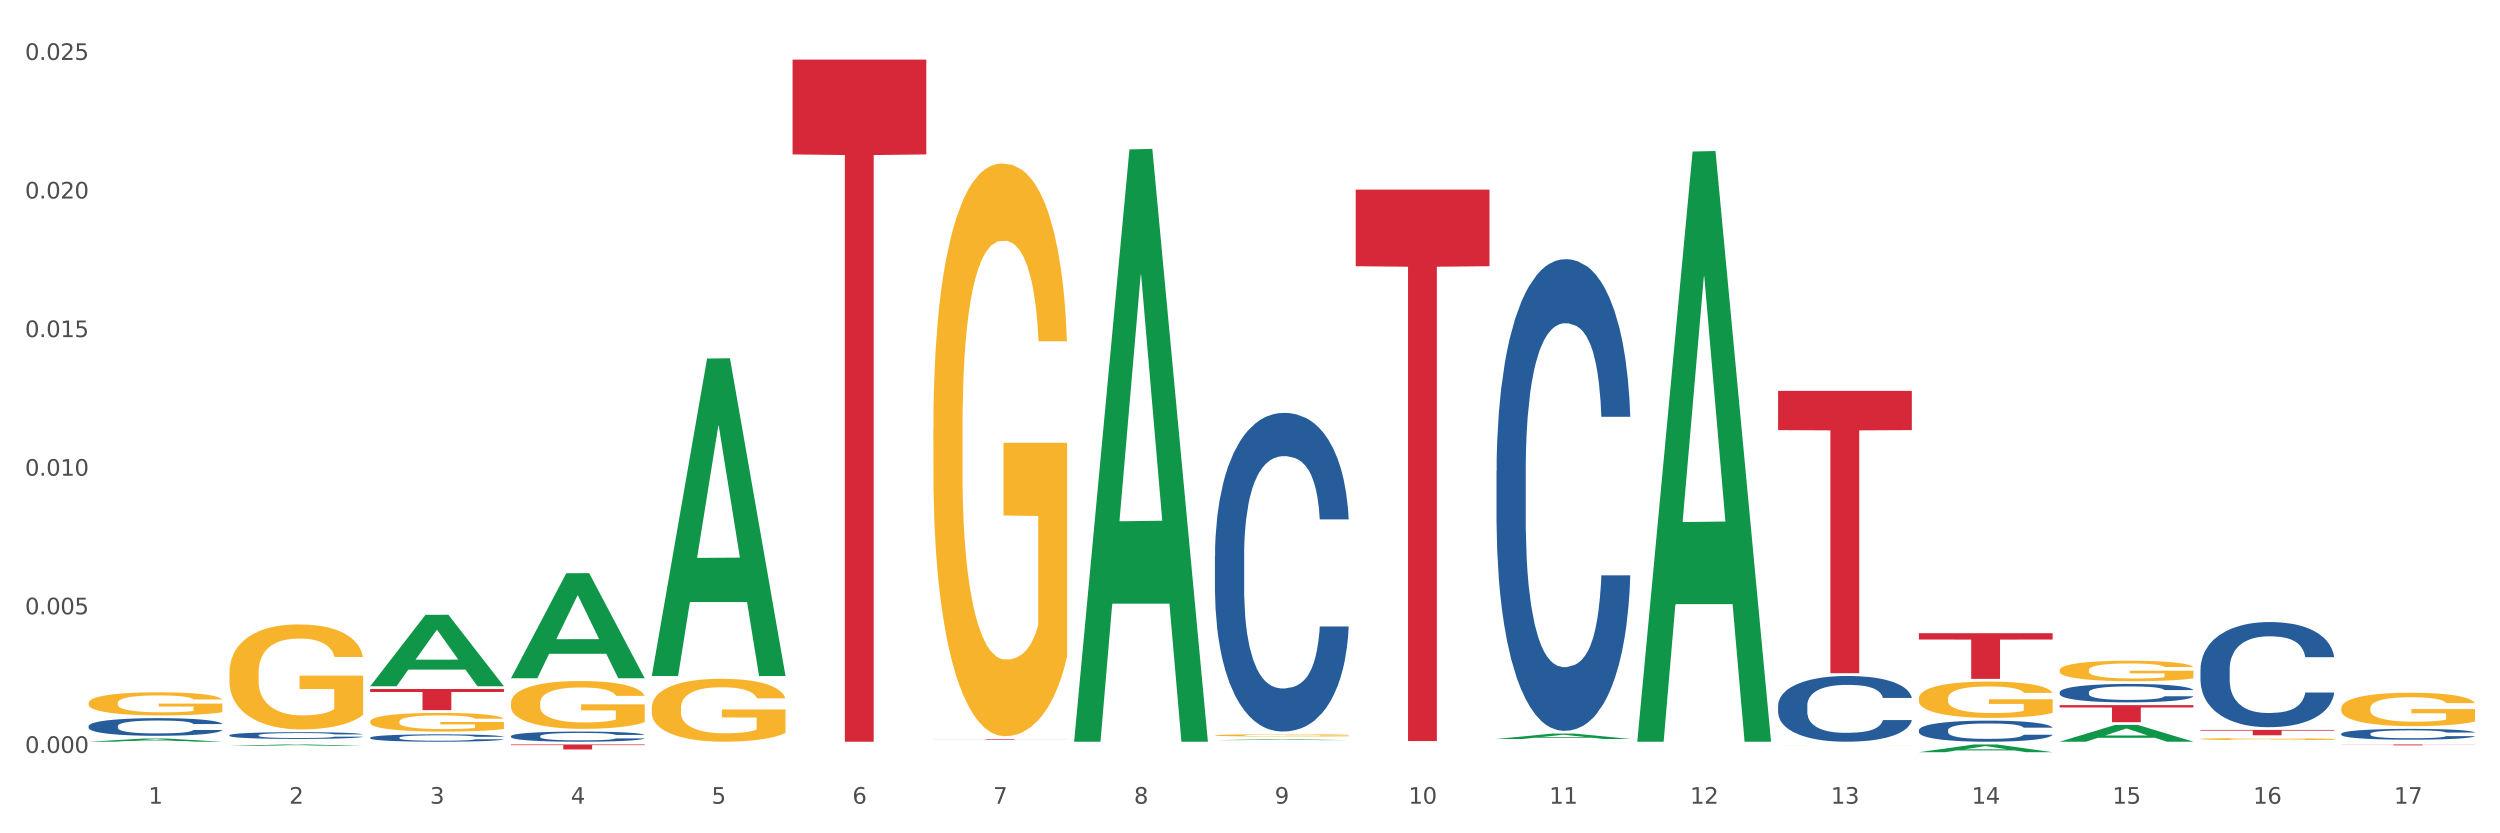 <?xml version="1.0" encoding="utf-8" standalone="no"?>
<!DOCTYPE svg PUBLIC "-//W3C//DTD SVG 1.1//EN"
  "http://www.w3.org/Graphics/SVG/1.1/DTD/svg11.dtd">
<svg xmlns:xlink="http://www.w3.org/1999/xlink" width="1080pt" height="360pt" viewBox="0 0 1080 360" xmlns="http://www.w3.org/2000/svg" version="1.1">
 <rect x="0" y="0" width="1080" height="360" fill="#333333" stroke="none"/>
 <defs>
  <style type="text/css">*{stroke-linejoin: round; stroke-linecap: butt}</style>
 </defs>
 <g id="figure_1">
  <g id="patch_1">
   <path d="M 0 360 
L 1080 360 
L 1080 0 
L 0 0 
z
" style="fill: #ffffff; stroke: #ffffff; stroke-linejoin: miter"/>
  </g>
  <g id="axes_1">
   <g id="matplotlib.axis_1">
    <g id="xtick_1">
     <g id="text_1">
      <!-- 1 -->
      <g style="fill: #4d4d4d" transform="translate(64.119 347.204) scale(0.096 -0.096)">
       <defs>
        <path id="DejaVuSans-31" d="M 794 531 
L 1825 531 
L 1825 4091 
L 703 3866 
L 703 4441 
L 1819 4666 
L 2450 4666 
L 2450 531 
L 3481 531 
L 3481 0 
L 794 0 
L 794 531 
z
" transform="scale(0.016)"/>
       </defs>
       <use xlink:href="#DejaVuSans-31"/>
      </g>
     </g>
    </g>
    <g id="xtick_2">
     <g id="text_2">
      <!-- 2 -->
      <g style="fill: #4d4d4d" transform="translate(124.94 347.204) scale(0.096 -0.096)">
       <defs>
        <path id="DejaVuSans-32" d="M 1228 531 
L 3431 531 
L 3431 0 
L 469 0 
L 469 531 
Q 828 903 1448 1529 
Q 2069 2156 2228 2338 
Q 2531 2678 2651 2914 
Q 2772 3150 2772 3378 
Q 2772 3750 2511 3984 
Q 2250 4219 1831 4219 
Q 1534 4219 1204 4116 
Q 875 4013 500 3803 
L 500 4441 
Q 881 4594 1212 4672 
Q 1544 4750 1819 4750 
Q 2544 4750 2975 4387 
Q 3406 4025 3406 3419 
Q 3406 3131 3298 2873 
Q 3191 2616 2906 2266 
Q 2828 2175 2409 1742 
Q 1991 1309 1228 531 
z
" transform="scale(0.016)"/>
       </defs>
       <use xlink:href="#DejaVuSans-32"/>
      </g>
     </g>
    </g>
    <g id="xtick_3">
     <g id="text_3">
      <!-- 3 -->
      <g style="fill: #4d4d4d" transform="translate(185.761 347.204) scale(0.096 -0.096)">
       <defs>
        <path id="DejaVuSans-33" d="M 2597 2516 
Q 3050 2419 3304 2112 
Q 3559 1806 3559 1356 
Q 3559 666 3084 287 
Q 2609 -91 1734 -91 
Q 1441 -91 1130 -33 
Q 819 25 488 141 
L 488 750 
Q 750 597 1062 519 
Q 1375 441 1716 441 
Q 2309 441 2620 675 
Q 2931 909 2931 1356 
Q 2931 1769 2642 2001 
Q 2353 2234 1838 2234 
L 1294 2234 
L 1294 2753 
L 1863 2753 
Q 2328 2753 2575 2939 
Q 2822 3125 2822 3475 
Q 2822 3834 2567 4026 
Q 2313 4219 1838 4219 
Q 1578 4219 1281 4162 
Q 984 4106 628 3988 
L 628 4550 
Q 988 4650 1302 4700 
Q 1616 4750 1894 4750 
Q 2613 4750 3031 4423 
Q 3450 4097 3450 3541 
Q 3450 3153 3228 2886 
Q 3006 2619 2597 2516 
z
" transform="scale(0.016)"/>
       </defs>
       <use xlink:href="#DejaVuSans-33"/>
      </g>
     </g>
    </g>
    <g id="xtick_4">
     <g id="text_4">
      <!-- 4 -->
      <g style="fill: #4d4d4d" transform="translate(246.582 347.204) scale(0.096 -0.096)">
       <defs>
        <path id="DejaVuSans-34" d="M 2419 4116 
L 825 1625 
L 2419 1625 
L 2419 4116 
z
M 2253 4666 
L 3047 4666 
L 3047 1625 
L 3713 1625 
L 3713 1100 
L 3047 1100 
L 3047 0 
L 2419 0 
L 2419 1100 
L 313 1100 
L 313 1709 
L 2253 4666 
z
" transform="scale(0.016)"/>
       </defs>
       <use xlink:href="#DejaVuSans-34"/>
      </g>
     </g>
    </g>
    <g id="xtick_5">
     <g id="text_5">
      <!-- 5 -->
      <g style="fill: #4d4d4d" transform="translate(307.403 347.204) scale(0.096 -0.096)">
       <defs>
        <path id="DejaVuSans-35" d="M 691 4666 
L 3169 4666 
L 3169 4134 
L 1269 4134 
L 1269 2991 
Q 1406 3038 1543 3061 
Q 1681 3084 1819 3084 
Q 2600 3084 3056 2656 
Q 3513 2228 3513 1497 
Q 3513 744 3044 326 
Q 2575 -91 1722 -91 
Q 1428 -91 1123 -41 
Q 819 9 494 109 
L 494 744 
Q 775 591 1075 516 
Q 1375 441 1709 441 
Q 2250 441 2565 725 
Q 2881 1009 2881 1497 
Q 2881 1984 2565 2268 
Q 2250 2553 1709 2553 
Q 1456 2553 1204 2497 
Q 953 2441 691 2322 
L 691 4666 
z
" transform="scale(0.016)"/>
       </defs>
       <use xlink:href="#DejaVuSans-35"/>
      </g>
     </g>
    </g>
    <g id="xtick_6">
     <g id="text_6">
      <!-- 6 -->
      <g style="fill: #4d4d4d" transform="translate(368.224 347.204) scale(0.096 -0.096)">
       <defs>
        <path id="DejaVuSans-36" d="M 2113 2584 
Q 1688 2584 1439 2293 
Q 1191 2003 1191 1497 
Q 1191 994 1439 701 
Q 1688 409 2113 409 
Q 2538 409 2786 701 
Q 3034 994 3034 1497 
Q 3034 2003 2786 2293 
Q 2538 2584 2113 2584 
z
M 3366 4563 
L 3366 3988 
Q 3128 4100 2886 4159 
Q 2644 4219 2406 4219 
Q 1781 4219 1451 3797 
Q 1122 3375 1075 2522 
Q 1259 2794 1537 2939 
Q 1816 3084 2150 3084 
Q 2853 3084 3261 2657 
Q 3669 2231 3669 1497 
Q 3669 778 3244 343 
Q 2819 -91 2113 -91 
Q 1303 -91 875 529 
Q 447 1150 447 2328 
Q 447 3434 972 4092 
Q 1497 4750 2381 4750 
Q 2619 4750 2861 4703 
Q 3103 4656 3366 4563 
z
" transform="scale(0.016)"/>
       </defs>
       <use xlink:href="#DejaVuSans-36"/>
      </g>
     </g>
    </g>
    <g id="xtick_7">
     <g id="text_7">
      <!-- 7 -->
      <g style="fill: #4d4d4d" transform="translate(429.045 347.204) scale(0.096 -0.096)">
       <defs>
        <path id="DejaVuSans-37" d="M 525 4666 
L 3525 4666 
L 3525 4397 
L 1831 0 
L 1172 0 
L 2766 4134 
L 525 4134 
L 525 4666 
z
" transform="scale(0.016)"/>
       </defs>
       <use xlink:href="#DejaVuSans-37"/>
      </g>
     </g>
    </g>
    <g id="xtick_8">
     <g id="text_8">
      <!-- 8 -->
      <g style="fill: #4d4d4d" transform="translate(489.866 347.204) scale(0.096 -0.096)">
       <defs>
        <path id="DejaVuSans-38" d="M 2034 2216 
Q 1584 2216 1326 1975 
Q 1069 1734 1069 1313 
Q 1069 891 1326 650 
Q 1584 409 2034 409 
Q 2484 409 2743 651 
Q 3003 894 3003 1313 
Q 3003 1734 2745 1975 
Q 2488 2216 2034 2216 
z
M 1403 2484 
Q 997 2584 770 2862 
Q 544 3141 544 3541 
Q 544 4100 942 4425 
Q 1341 4750 2034 4750 
Q 2731 4750 3128 4425 
Q 3525 4100 3525 3541 
Q 3525 3141 3298 2862 
Q 3072 2584 2669 2484 
Q 3125 2378 3379 2068 
Q 3634 1759 3634 1313 
Q 3634 634 3220 271 
Q 2806 -91 2034 -91 
Q 1263 -91 848 271 
Q 434 634 434 1313 
Q 434 1759 690 2068 
Q 947 2378 1403 2484 
z
M 1172 3481 
Q 1172 3119 1398 2916 
Q 1625 2713 2034 2713 
Q 2441 2713 2670 2916 
Q 2900 3119 2900 3481 
Q 2900 3844 2670 4047 
Q 2441 4250 2034 4250 
Q 1625 4250 1398 4047 
Q 1172 3844 1172 3481 
z
" transform="scale(0.016)"/>
       </defs>
       <use xlink:href="#DejaVuSans-38"/>
      </g>
     </g>
    </g>
    <g id="xtick_9">
     <g id="text_9">
      <!-- 9 -->
      <g style="fill: #4d4d4d" transform="translate(550.688 347.204) scale(0.096 -0.096)">
       <defs>
        <path id="DejaVuSans-39" d="M 703 97 
L 703 672 
Q 941 559 1184 500 
Q 1428 441 1663 441 
Q 2288 441 2617 861 
Q 2947 1281 2994 2138 
Q 2813 1869 2534 1725 
Q 2256 1581 1919 1581 
Q 1219 1581 811 2004 
Q 403 2428 403 3163 
Q 403 3881 828 4315 
Q 1253 4750 1959 4750 
Q 2769 4750 3195 4129 
Q 3622 3509 3622 2328 
Q 3622 1225 3098 567 
Q 2575 -91 1691 -91 
Q 1453 -91 1209 -44 
Q 966 3 703 97 
z
M 1959 2075 
Q 2384 2075 2632 2365 
Q 2881 2656 2881 3163 
Q 2881 3666 2632 3958 
Q 2384 4250 1959 4250 
Q 1534 4250 1286 3958 
Q 1038 3666 1038 3163 
Q 1038 2656 1286 2365 
Q 1534 2075 1959 2075 
z
" transform="scale(0.016)"/>
       </defs>
       <use xlink:href="#DejaVuSans-39"/>
      </g>
     </g>
    </g>
    <g id="xtick_10">
     <g id="text_10">
      <!-- 10 -->
      <g style="fill: #4d4d4d" transform="translate(608.455 347.204) scale(0.096 -0.096)">
       <defs>
        <path id="DejaVuSans-30" d="M 2034 4250 
Q 1547 4250 1301 3770 
Q 1056 3291 1056 2328 
Q 1056 1369 1301 889 
Q 1547 409 2034 409 
Q 2525 409 2770 889 
Q 3016 1369 3016 2328 
Q 3016 3291 2770 3770 
Q 2525 4250 2034 4250 
z
M 2034 4750 
Q 2819 4750 3233 4129 
Q 3647 3509 3647 2328 
Q 3647 1150 3233 529 
Q 2819 -91 2034 -91 
Q 1250 -91 836 529 
Q 422 1150 422 2328 
Q 422 3509 836 4129 
Q 1250 4750 2034 4750 
z
" transform="scale(0.016)"/>
       </defs>
       <use xlink:href="#DejaVuSans-31"/>
       <use xlink:href="#DejaVuSans-30" transform="translate(63.623 0)"/>
      </g>
     </g>
    </g>
    <g id="xtick_11">
     <g id="text_11">
      <!-- 11 -->
      <g style="fill: #4d4d4d" transform="translate(669.276 347.204) scale(0.096 -0.096)">
       <use xlink:href="#DejaVuSans-31"/>
       <use xlink:href="#DejaVuSans-31" transform="translate(63.623 0)"/>
      </g>
     </g>
    </g>
    <g id="xtick_12">
     <g id="text_12">
      <!-- 12 -->
      <g style="fill: #4d4d4d" transform="translate(730.097 347.204) scale(0.096 -0.096)">
       <use xlink:href="#DejaVuSans-31"/>
       <use xlink:href="#DejaVuSans-32" transform="translate(63.623 0)"/>
      </g>
     </g>
    </g>
    <g id="xtick_13">
     <g id="text_13">
      <!-- 13 -->
      <g style="fill: #4d4d4d" transform="translate(790.918 347.204) scale(0.096 -0.096)">
       <use xlink:href="#DejaVuSans-31"/>
       <use xlink:href="#DejaVuSans-33" transform="translate(63.623 0)"/>
      </g>
     </g>
    </g>
    <g id="xtick_14">
     <g id="text_14">
      <!-- 14 -->
      <g style="fill: #4d4d4d" transform="translate(851.739 347.204) scale(0.096 -0.096)">
       <use xlink:href="#DejaVuSans-31"/>
       <use xlink:href="#DejaVuSans-34" transform="translate(63.623 0)"/>
      </g>
     </g>
    </g>
    <g id="xtick_15">
     <g id="text_15">
      <!-- 15 -->
      <g style="fill: #4d4d4d" transform="translate(912.56 347.204) scale(0.096 -0.096)">
       <use xlink:href="#DejaVuSans-31"/>
       <use xlink:href="#DejaVuSans-35" transform="translate(63.623 0)"/>
      </g>
     </g>
    </g>
    <g id="xtick_16">
     <g id="text_16">
      <!-- 16 -->
      <g style="fill: #4d4d4d" transform="translate(973.381 347.204) scale(0.096 -0.096)">
       <use xlink:href="#DejaVuSans-31"/>
       <use xlink:href="#DejaVuSans-36" transform="translate(63.623 0)"/>
      </g>
     </g>
    </g>
    <g id="xtick_17">
     <g id="text_17">
      <!-- 17 -->
      <g style="fill: #4d4d4d" transform="translate(1034.202 347.204) scale(0.096 -0.096)">
       <use xlink:href="#DejaVuSans-31"/>
       <use xlink:href="#DejaVuSans-37" transform="translate(63.623 0)"/>
      </g>
     </g>
    </g>
    <g id="xtick_18"/>
    <g id="xtick_19"/>
    <g id="xtick_20"/>
    <g id="xtick_21"/>
    <g id="xtick_22"/>
    <g id="xtick_23"/>
    <g id="xtick_24"/>
    <g id="xtick_25"/>
    <g id="xtick_26"/>
    <g id="xtick_27"/>
    <g id="xtick_28"/>
    <g id="xtick_29"/>
    <g id="xtick_30"/>
    <g id="xtick_31"/>
    <g id="xtick_32"/>
    <g id="xtick_33"/>
   </g>
   <g id="matplotlib.axis_2">
    <g id="ytick_1">
     <g id="text_18">
      <!-- 0.000 -->
      <g style="fill: #4d4d4d" transform="translate(10.8 325.252) scale(0.096 -0.096)">
       <defs>
        <path id="DejaVuSans-2e" d="M 684 794 
L 1344 794 
L 1344 0 
L 684 0 
L 684 794 
z
" transform="scale(0.016)"/>
       </defs>
       <use xlink:href="#DejaVuSans-30"/>
       <use xlink:href="#DejaVuSans-2e" transform="translate(63.623 0)"/>
       <use xlink:href="#DejaVuSans-30" transform="translate(95.41 0)"/>
       <use xlink:href="#DejaVuSans-30" transform="translate(159.033 0)"/>
       <use xlink:href="#DejaVuSans-30" transform="translate(222.656 0)"/>
      </g>
     </g>
    </g>
    <g id="ytick_2">
     <g id="text_19">
      <!-- 0.005 -->
      <g style="fill: #4d4d4d" transform="translate(10.8 265.379) scale(0.096 -0.096)">
       <use xlink:href="#DejaVuSans-30"/>
       <use xlink:href="#DejaVuSans-2e" transform="translate(63.623 0)"/>
       <use xlink:href="#DejaVuSans-30" transform="translate(95.41 0)"/>
       <use xlink:href="#DejaVuSans-30" transform="translate(159.033 0)"/>
       <use xlink:href="#DejaVuSans-35" transform="translate(222.656 0)"/>
      </g>
     </g>
    </g>
    <g id="ytick_3">
     <g id="text_20">
      <!-- 0.010 -->
      <g style="fill: #4d4d4d" transform="translate(10.8 205.505) scale(0.096 -0.096)">
       <use xlink:href="#DejaVuSans-30"/>
       <use xlink:href="#DejaVuSans-2e" transform="translate(63.623 0)"/>
       <use xlink:href="#DejaVuSans-30" transform="translate(95.41 0)"/>
       <use xlink:href="#DejaVuSans-31" transform="translate(159.033 0)"/>
       <use xlink:href="#DejaVuSans-30" transform="translate(222.656 0)"/>
      </g>
     </g>
    </g>
    <g id="ytick_4">
     <g id="text_21">
      <!-- 0.015 -->
      <g style="fill: #4d4d4d" transform="translate(10.8 145.631) scale(0.096 -0.096)">
       <use xlink:href="#DejaVuSans-30"/>
       <use xlink:href="#DejaVuSans-2e" transform="translate(63.623 0)"/>
       <use xlink:href="#DejaVuSans-30" transform="translate(95.41 0)"/>
       <use xlink:href="#DejaVuSans-31" transform="translate(159.033 0)"/>
       <use xlink:href="#DejaVuSans-35" transform="translate(222.656 0)"/>
      </g>
     </g>
    </g>
    <g id="ytick_5">
     <g id="text_22">
      <!-- 0.020 -->
      <g style="fill: #4d4d4d" transform="translate(10.8 85.758) scale(0.096 -0.096)">
       <use xlink:href="#DejaVuSans-30"/>
       <use xlink:href="#DejaVuSans-2e" transform="translate(63.623 0)"/>
       <use xlink:href="#DejaVuSans-30" transform="translate(95.41 0)"/>
       <use xlink:href="#DejaVuSans-32" transform="translate(159.033 0)"/>
       <use xlink:href="#DejaVuSans-30" transform="translate(222.656 0)"/>
      </g>
     </g>
    </g>
    <g id="ytick_6">
     <g id="text_23">
      <!-- 0.025 -->
      <g style="fill: #4d4d4d" transform="translate(10.8 25.884) scale(0.096 -0.096)">
       <use xlink:href="#DejaVuSans-30"/>
       <use xlink:href="#DejaVuSans-2e" transform="translate(63.623 0)"/>
       <use xlink:href="#DejaVuSans-30" transform="translate(95.41 0)"/>
       <use xlink:href="#DejaVuSans-32" transform="translate(159.033 0)"/>
       <use xlink:href="#DejaVuSans-35" transform="translate(222.656 0)"/>
      </g>
     </g>
    </g>
    <g id="ytick_7"/>
    <g id="ytick_8"/>
    <g id="ytick_9"/>
    <g id="ytick_10"/>
    <g id="ytick_11"/>
   </g>
   <g id="PolyCollection_1">
    <path d="M 38.283 320.419 
L 38.343 320.418 
L 62.169 319.05 
L 72.058 319.048 
L 96.063 320.422 
L 84.626 320.422 
L 79.444 320.102 
L 54.843 320.102 
L 54.664 320.107 
L 49.66 320.422 
L 38.283 320.422 
L 38.283 320.419 
L 57.94 319.911 
L 76.346 319.91 
L 67.233 319.341 
L 67.113 319.339 
L 66.994 319.342 
L 57.881 319.91 
L 57.94 319.911 
L 38.283 320.419 
z
" clip-path="url(#pba109fa04a)" style="fill: #109648"/>
    <path d="M 220.746 303.749 
L 220.814 303.73 
L 220.814 303.051 
L 220.951 302.467 
L 221.633 301.053 
L 222.656 299.884 
L 223.407 299.262 
L 224.157 298.753 
L 225.044 298.243 
L 226.135 297.715 
L 228.114 296.942 
L 229.342 296.546 
L 230.842 296.132 
L 233.571 295.528 
L 235.549 295.189 
L 237.596 294.906 
L 240.938 294.567 
L 243.121 294.416 
L 245.441 294.303 
L 248.238 294.227 
L 250.352 294.208 
L 254.991 294.265 
L 258.948 294.435 
L 260.858 294.567 
L 263.314 294.793 
L 264.61 294.944 
L 266.725 295.245 
L 268.908 295.641 
L 270.408 295.981 
L 272.66 296.622 
L 274.365 297.263 
L 275.934 298.055 
L 276.753 298.602 
L 277.367 299.111 
L 277.912 299.695 
L 278.458 300.619 
L 266.179 300.619 
L 265.701 299.959 
L 264.951 299.337 
L 263.859 298.734 
L 262.904 298.357 
L 261.267 297.885 
L 259.766 297.583 
L 258.197 297.357 
L 256.287 297.169 
L 254.787 297.074 
L 252.672 296.999 
L 248.511 297.018 
L 245.714 297.169 
L 243.804 297.357 
L 242.576 297.527 
L 241.484 297.715 
L 240.256 297.979 
L 238.824 298.375 
L 237.8 298.734 
L 236.777 299.186 
L 235.959 299.639 
L 235.208 300.167 
L 234.594 300.732 
L 234.117 301.317 
L 233.707 302.033 
L 233.366 303.221 
L 233.366 305.804 
L 233.503 306.389 
L 233.844 307.162 
L 234.253 307.746 
L 234.935 308.444 
L 235.549 308.915 
L 236.709 309.594 
L 238.005 310.16 
L 239.028 310.518 
L 240.052 310.82 
L 241.825 311.235 
L 243.804 311.574 
L 245.509 311.781 
L 247.828 311.97 
L 249.397 312.045 
L 250.762 312.083 
L 254.104 312.083 
L 256.492 312.026 
L 259.152 311.894 
L 261.199 311.725 
L 262.904 311.517 
L 264.815 311.178 
L 266.042 310.857 
L 266.042 306.917 
L 251.035 306.898 
L 251.035 304.277 
L 278.526 304.277 
L 278.526 311.97 
L 277.367 312.366 
L 276.07 312.724 
L 274.706 313.045 
L 272.66 313.441 
L 270.204 313.818 
L 268.021 314.082 
L 265.701 314.308 
L 262.973 314.515 
L 259.425 314.704 
L 257.242 314.779 
L 254.514 314.836 
L 251.308 314.855 
L 248.511 314.817 
L 245.782 314.723 
L 242.917 314.553 
L 240.12 314.308 
L 238.005 314.063 
L 235.89 313.761 
L 233.639 313.365 
L 231.866 312.988 
L 230.501 312.649 
L 229 312.215 
L 227.363 311.649 
L 226.135 311.14 
L 225.044 310.612 
L 223.884 309.934 
L 223.066 309.349 
L 222.247 308.614 
L 221.769 308.067 
L 221.224 307.218 
L 220.814 306.031 
L 220.746 303.749 
z
" clip-path="url(#pba109fa04a)" style="fill: #f7b32b"/>
    <path d="M 281.567 305.806 
L 281.635 305.781 
L 281.635 304.888 
L 281.772 304.118 
L 282.454 302.257 
L 283.477 300.719 
L 284.228 299.9 
L 284.978 299.23 
L 285.865 298.56 
L 286.956 297.865 
L 288.935 296.848 
L 290.163 296.326 
L 291.663 295.781 
L 294.392 294.986 
L 296.37 294.54 
L 298.417 294.168 
L 301.76 293.721 
L 303.943 293.522 
L 306.262 293.374 
L 309.059 293.274 
L 311.174 293.249 
L 315.812 293.324 
L 319.769 293.547 
L 321.679 293.721 
L 324.135 294.019 
L 325.431 294.217 
L 327.546 294.614 
L 329.729 295.135 
L 331.229 295.582 
L 333.481 296.426 
L 335.186 297.269 
L 336.755 298.312 
L 337.574 299.031 
L 338.188 299.701 
L 338.733 300.471 
L 339.279 301.687 
L 327 301.687 
L 326.522 300.818 
L 325.772 299.999 
L 324.681 299.205 
L 323.726 298.709 
L 322.088 298.088 
L 320.588 297.691 
L 319.019 297.394 
L 317.108 297.145 
L 315.608 297.021 
L 313.493 296.922 
L 309.332 296.947 
L 306.535 297.145 
L 304.625 297.394 
L 303.397 297.617 
L 302.305 297.865 
L 301.077 298.212 
L 299.645 298.734 
L 298.622 299.205 
L 297.598 299.801 
L 296.78 300.396 
L 296.029 301.091 
L 295.415 301.835 
L 294.938 302.605 
L 294.529 303.548 
L 294.187 305.111 
L 294.187 308.511 
L 294.324 309.28 
L 294.665 310.297 
L 295.074 311.067 
L 295.756 311.985 
L 296.37 312.605 
L 297.53 313.498 
L 298.826 314.243 
L 299.849 314.714 
L 300.873 315.111 
L 302.646 315.657 
L 304.625 316.104 
L 306.33 316.377 
L 308.649 316.625 
L 310.218 316.724 
L 311.583 316.774 
L 314.925 316.774 
L 317.313 316.7 
L 319.974 316.526 
L 322.02 316.303 
L 323.726 316.03 
L 325.636 315.583 
L 326.863 315.161 
L 326.863 309.975 
L 311.856 309.95 
L 311.856 306.501 
L 339.347 306.501 
L 339.347 316.625 
L 338.188 317.146 
L 336.891 317.618 
L 335.527 318.04 
L 333.481 318.561 
L 331.025 319.057 
L 328.842 319.404 
L 326.522 319.702 
L 323.794 319.975 
L 320.246 320.223 
L 318.063 320.323 
L 315.335 320.397 
L 312.129 320.422 
L 309.332 320.372 
L 306.603 320.248 
L 303.738 320.025 
L 300.941 319.702 
L 298.826 319.38 
L 296.711 318.983 
L 294.46 318.461 
L 292.687 317.965 
L 291.322 317.518 
L 289.822 316.948 
L 288.184 316.203 
L 286.956 315.533 
L 285.865 314.838 
L 284.705 313.945 
L 283.887 313.176 
L 283.068 312.208 
L 282.591 311.488 
L 282.045 310.372 
L 281.635 308.808 
L 281.567 305.806 
z
" clip-path="url(#pba109fa04a)" style="fill: #f7b32b"/>
    <path d="M 403.209 184.949 
L 403.278 184.723 
L 403.278 176.587 
L 403.414 169.581 
L 404.096 152.632 
L 405.119 138.62 
L 405.87 131.163 
L 406.62 125.061 
L 407.507 118.959 
L 408.599 112.631 
L 410.577 103.366 
L 411.805 98.62 
L 413.306 93.648 
L 416.034 86.416 
L 418.013 82.348 
L 420.059 78.959 
L 423.402 74.891 
L 425.585 73.083 
L 427.904 71.727 
L 430.701 70.823 
L 432.816 70.597 
L 437.454 71.275 
L 441.411 73.309 
L 443.321 74.891 
L 445.777 77.603 
L 447.073 79.411 
L 449.188 83.026 
L 451.371 87.772 
L 452.872 91.84 
L 455.123 99.524 
L 456.828 107.207 
L 458.397 116.699 
L 459.216 123.253 
L 459.83 129.355 
L 460.375 136.36 
L 460.921 147.434 
L 448.642 147.434 
L 448.165 139.524 
L 447.414 132.067 
L 446.323 124.835 
L 445.368 120.315 
L 443.73 114.665 
L 442.23 111.049 
L 440.661 108.337 
L 438.751 106.078 
L 437.25 104.948 
L 435.135 104.044 
L 430.974 104.27 
L 428.177 106.078 
L 426.267 108.337 
L 425.039 110.371 
L 423.947 112.631 
L 422.72 115.795 
L 421.287 120.541 
L 420.264 124.835 
L 419.24 130.259 
L 418.422 135.682 
L 417.671 142.01 
L 417.057 148.79 
L 416.58 155.796 
L 416.171 164.383 
L 415.83 178.621 
L 415.83 209.582 
L 415.966 216.587 
L 416.307 225.853 
L 416.716 232.859 
L 417.399 241.22 
L 418.013 246.87 
L 419.172 255.006 
L 420.468 261.786 
L 421.492 266.079 
L 422.515 269.695 
L 424.289 274.667 
L 426.267 278.735 
L 427.972 281.221 
L 430.292 283.481 
L 431.861 284.385 
L 433.225 284.837 
L 436.568 284.837 
L 438.955 284.159 
L 441.616 282.577 
L 443.662 280.543 
L 445.368 278.057 
L 447.278 273.989 
L 448.506 270.147 
L 448.506 222.915 
L 433.498 222.689 
L 433.498 191.276 
L 460.989 191.276 
L 460.989 283.481 
L 459.83 288.227 
L 458.534 292.52 
L 457.169 296.362 
L 455.123 301.108 
L 452.667 305.628 
L 450.484 308.792 
L 448.165 311.504 
L 445.436 313.99 
L 441.889 316.25 
L 439.706 317.154 
L 436.977 317.831 
L 433.771 318.057 
L 430.974 317.605 
L 428.245 316.476 
L 425.38 314.442 
L 422.583 311.504 
L 420.468 308.566 
L 418.354 304.95 
L 416.102 300.204 
L 414.329 295.684 
L 412.964 291.616 
L 411.464 286.419 
L 409.826 279.639 
L 408.599 273.537 
L 407.507 267.209 
L 406.347 259.074 
L 405.529 252.068 
L 404.71 243.254 
L 404.233 236.701 
L 403.687 226.531 
L 403.278 212.293 
L 403.209 184.949 
z
" clip-path="url(#pba109fa04a)" style="fill: #f7b32b"/>
    <path d="M 524.851 317.66 
L 524.92 317.659 
L 524.92 317.627 
L 525.056 317.599 
L 525.738 317.532 
L 526.762 317.477 
L 527.512 317.448 
L 528.262 317.424 
L 529.149 317.4 
L 530.241 317.375 
L 532.219 317.339 
L 533.447 317.32 
L 534.948 317.3 
L 537.676 317.272 
L 539.655 317.256 
L 541.701 317.243 
L 545.044 317.227 
L 547.227 317.219 
L 549.546 317.214 
L 552.343 317.211 
L 554.458 317.21 
L 559.097 317.212 
L 563.053 317.22 
L 564.963 317.227 
L 567.419 317.237 
L 568.715 317.244 
L 570.83 317.259 
L 573.013 317.277 
L 574.514 317.293 
L 576.765 317.323 
L 578.47 317.354 
L 580.039 317.391 
L 580.858 317.417 
L 581.472 317.441 
L 582.018 317.468 
L 582.563 317.512 
L 570.284 317.512 
L 569.807 317.481 
L 569.056 317.451 
L 567.965 317.423 
L 567.01 317.405 
L 565.373 317.383 
L 563.872 317.369 
L 562.303 317.358 
L 560.393 317.349 
L 558.892 317.345 
L 556.777 317.341 
L 552.616 317.342 
L 549.819 317.349 
L 547.909 317.358 
L 546.681 317.366 
L 545.59 317.375 
L 544.362 317.387 
L 542.929 317.406 
L 541.906 317.423 
L 540.883 317.444 
L 540.064 317.466 
L 539.314 317.491 
L 538.7 317.517 
L 538.222 317.545 
L 537.813 317.579 
L 537.472 317.635 
L 537.472 317.756 
L 537.608 317.784 
L 537.949 317.82 
L 538.359 317.848 
L 539.041 317.881 
L 539.655 317.903 
L 540.814 317.935 
L 542.11 317.962 
L 543.134 317.979 
L 544.157 317.993 
L 545.931 318.012 
L 547.909 318.028 
L 549.614 318.038 
L 551.934 318.047 
L 553.503 318.051 
L 554.867 318.052 
L 558.21 318.052 
L 560.597 318.05 
L 563.258 318.044 
L 565.304 318.036 
L 567.01 318.026 
L 568.92 318.01 
L 570.148 317.995 
L 570.148 317.809 
L 555.14 317.808 
L 555.14 317.684 
L 582.632 317.684 
L 582.632 318.047 
L 581.472 318.066 
L 580.176 318.083 
L 578.811 318.098 
L 576.765 318.116 
L 574.309 318.134 
L 572.126 318.147 
L 569.807 318.157 
L 567.078 318.167 
L 563.531 318.176 
L 561.348 318.18 
L 558.619 318.182 
L 555.413 318.183 
L 552.616 318.181 
L 549.887 318.177 
L 547.022 318.169 
L 544.225 318.157 
L 542.11 318.146 
L 539.996 318.132 
L 537.745 318.113 
L 535.971 318.095 
L 534.607 318.079 
L 533.106 318.059 
L 531.469 318.032 
L 530.241 318.008 
L 529.149 317.983 
L 527.989 317.951 
L 527.171 317.924 
L 526.352 317.889 
L 525.875 317.863 
L 525.329 317.823 
L 524.92 317.767 
L 524.851 317.66 
z
" clip-path="url(#pba109fa04a)" style="fill: #f7b32b"/>
    <path d="M 768.136 322.018 
L 768.204 322.018 
L 768.204 322.017 
L 768.34 322.016 
L 769.023 322.013 
L 770.046 322.011 
L 770.796 322.009 
L 771.547 322.008 
L 772.433 322.007 
L 773.525 322.006 
L 775.503 322.005 
L 776.731 322.004 
L 778.232 322.003 
L 780.961 322.002 
L 782.939 322.001 
L 784.985 322.001 
L 788.328 322 
L 790.511 322 
L 792.83 322 
L 795.627 321.999 
L 797.742 321.999 
L 802.381 322 
L 806.337 322 
L 808.247 322 
L 810.703 322.001 
L 811.999 322.001 
L 814.114 322.001 
L 816.297 322.002 
L 817.798 322.003 
L 820.049 322.004 
L 821.755 322.005 
L 823.323 322.007 
L 824.142 322.008 
L 824.756 322.009 
L 825.302 322.01 
L 825.848 322.012 
L 813.568 322.012 
L 813.091 322.011 
L 812.341 322.009 
L 811.249 322.008 
L 810.294 322.008 
L 808.657 322.007 
L 807.156 322.006 
L 805.587 322.006 
L 803.677 322.005 
L 802.176 322.005 
L 800.061 322.005 
L 795.9 322.005 
L 793.103 322.005 
L 791.193 322.006 
L 789.965 322.006 
L 788.874 322.006 
L 787.646 322.007 
L 786.213 322.008 
L 785.19 322.008 
L 784.167 322.009 
L 783.348 322.01 
L 782.598 322.011 
L 781.984 322.012 
L 781.506 322.013 
L 781.097 322.015 
L 780.756 322.017 
L 780.756 322.022 
L 780.892 322.023 
L 781.233 322.025 
L 781.643 322.026 
L 782.325 322.027 
L 782.939 322.028 
L 784.099 322.03 
L 785.395 322.031 
L 786.418 322.031 
L 787.441 322.032 
L 789.215 322.033 
L 791.193 322.034 
L 792.899 322.034 
L 795.218 322.034 
L 796.787 322.034 
L 798.151 322.034 
L 801.494 322.034 
L 803.882 322.034 
L 806.542 322.034 
L 808.589 322.034 
L 810.294 322.033 
L 812.204 322.033 
L 813.432 322.032 
L 813.432 322.024 
L 798.424 322.024 
L 798.424 322.019 
L 825.916 322.019 
L 825.916 322.034 
L 824.756 322.035 
L 823.46 322.036 
L 822.096 322.036 
L 820.049 322.037 
L 817.593 322.038 
L 815.41 322.038 
L 813.091 322.039 
L 810.362 322.039 
L 806.815 322.04 
L 804.632 322.04 
L 801.903 322.04 
L 798.697 322.04 
L 795.9 322.04 
L 793.171 322.04 
L 790.306 322.039 
L 787.509 322.039 
L 785.395 322.038 
L 783.28 322.038 
L 781.029 322.037 
L 779.255 322.036 
L 777.891 322.036 
L 776.39 322.035 
L 774.753 322.034 
L 773.525 322.033 
L 772.433 322.032 
L 771.274 322.03 
L 770.455 322.029 
L 769.637 322.028 
L 769.159 322.027 
L 768.613 322.025 
L 768.204 322.023 
L 768.136 322.018 
z
" clip-path="url(#pba109fa04a)" style="fill: #f7b32b"/>
    <path d="M 828.957 301.695 
L 829.025 301.68 
L 829.025 301.165 
L 829.161 300.721 
L 829.844 299.647 
L 830.867 298.759 
L 831.617 298.286 
L 832.368 297.899 
L 833.254 297.513 
L 834.346 297.112 
L 836.324 296.524 
L 837.552 296.224 
L 839.053 295.909 
L 841.782 295.45 
L 843.76 295.193 
L 845.806 294.978 
L 849.149 294.72 
L 851.332 294.605 
L 853.651 294.519 
L 856.448 294.462 
L 858.563 294.448 
L 863.202 294.491 
L 867.158 294.62 
L 869.069 294.72 
L 871.524 294.892 
L 872.82 295.006 
L 874.935 295.235 
L 877.118 295.536 
L 878.619 295.794 
L 880.87 296.281 
L 882.576 296.768 
L 884.145 297.369 
L 884.963 297.785 
L 885.577 298.171 
L 886.123 298.615 
L 886.669 299.317 
L 874.389 299.317 
L 873.912 298.816 
L 873.162 298.343 
L 872.07 297.885 
L 871.115 297.599 
L 869.478 297.241 
L 867.977 297.011 
L 866.408 296.84 
L 864.498 296.696 
L 862.997 296.625 
L 860.882 296.567 
L 856.721 296.582 
L 853.924 296.696 
L 852.014 296.84 
L 850.786 296.968 
L 849.695 297.112 
L 848.467 297.312 
L 847.034 297.613 
L 846.011 297.885 
L 844.988 298.229 
L 844.169 298.572 
L 843.419 298.973 
L 842.805 299.403 
L 842.327 299.847 
L 841.918 300.391 
L 841.577 301.294 
L 841.577 303.256 
L 841.713 303.7 
L 842.055 304.287 
L 842.464 304.731 
L 843.146 305.261 
L 843.76 305.619 
L 844.92 306.134 
L 846.216 306.564 
L 847.239 306.836 
L 848.262 307.065 
L 850.036 307.38 
L 852.014 307.638 
L 853.72 307.796 
L 856.039 307.939 
L 857.608 307.996 
L 858.972 308.025 
L 862.315 308.025 
L 864.703 307.982 
L 867.363 307.882 
L 869.41 307.753 
L 871.115 307.595 
L 873.025 307.337 
L 874.253 307.094 
L 874.253 304.101 
L 859.245 304.086 
L 859.245 302.096 
L 886.737 302.096 
L 886.737 307.939 
L 885.577 308.24 
L 884.281 308.512 
L 882.917 308.755 
L 880.87 309.056 
L 878.414 309.342 
L 876.231 309.543 
L 873.912 309.715 
L 871.183 309.872 
L 867.636 310.015 
L 865.453 310.073 
L 862.724 310.116 
L 859.518 310.13 
L 856.721 310.101 
L 853.993 310.03 
L 851.127 309.901 
L 848.331 309.715 
L 846.216 309.529 
L 844.101 309.299 
L 841.85 308.999 
L 840.076 308.712 
L 838.712 308.454 
L 837.211 308.125 
L 835.574 307.695 
L 834.346 307.309 
L 833.254 306.908 
L 832.095 306.392 
L 831.276 305.948 
L 830.458 305.39 
L 829.98 304.974 
L 829.434 304.33 
L 829.025 303.427 
L 828.957 301.695 
z
" clip-path="url(#pba109fa04a)" style="fill: #f7b32b"/>
    <path d="M 889.778 289.521 
L 889.846 289.513 
L 889.846 289.223 
L 889.983 288.972 
L 890.665 288.366 
L 891.688 287.866 
L 892.438 287.599 
L 893.189 287.381 
L 894.076 287.163 
L 895.167 286.937 
L 897.145 286.606 
L 898.373 286.436 
L 899.874 286.258 
L 902.603 286 
L 904.581 285.854 
L 906.628 285.733 
L 909.97 285.588 
L 912.153 285.523 
L 914.473 285.475 
L 917.269 285.442 
L 919.384 285.434 
L 924.023 285.459 
L 927.98 285.531 
L 929.89 285.588 
L 932.345 285.685 
L 933.642 285.749 
L 935.756 285.879 
L 937.939 286.048 
L 939.44 286.194 
L 941.691 286.468 
L 943.397 286.743 
L 944.966 287.082 
L 945.784 287.316 
L 946.398 287.534 
L 946.944 287.785 
L 947.49 288.181 
L 935.211 288.181 
L 934.733 287.898 
L 933.983 287.631 
L 932.891 287.373 
L 931.936 287.211 
L 930.299 287.009 
L 928.798 286.88 
L 927.229 286.783 
L 925.319 286.702 
L 923.818 286.662 
L 921.704 286.63 
L 917.542 286.638 
L 914.745 286.702 
L 912.835 286.783 
L 911.607 286.856 
L 910.516 286.937 
L 909.288 287.05 
L 907.855 287.219 
L 906.832 287.373 
L 905.809 287.567 
L 904.99 287.761 
L 904.24 287.987 
L 903.626 288.229 
L 903.148 288.479 
L 902.739 288.786 
L 902.398 289.295 
L 902.398 290.402 
L 902.534 290.652 
L 902.876 290.983 
L 903.285 291.234 
L 903.967 291.533 
L 904.581 291.734 
L 905.741 292.025 
L 907.037 292.268 
L 908.06 292.421 
L 909.083 292.55 
L 910.857 292.728 
L 912.835 292.873 
L 914.541 292.962 
L 916.86 293.043 
L 918.429 293.075 
L 919.793 293.091 
L 923.136 293.091 
L 925.524 293.067 
L 928.184 293.011 
L 930.231 292.938 
L 931.936 292.849 
L 933.846 292.704 
L 935.074 292.566 
L 935.074 290.878 
L 920.066 290.87 
L 920.066 289.748 
L 947.558 289.748 
L 947.558 293.043 
L 946.398 293.213 
L 945.102 293.366 
L 943.738 293.503 
L 941.691 293.673 
L 939.235 293.834 
L 937.052 293.948 
L 934.733 294.044 
L 932.004 294.133 
L 928.457 294.214 
L 926.274 294.246 
L 923.545 294.271 
L 920.339 294.279 
L 917.542 294.263 
L 914.814 294.222 
L 911.948 294.149 
L 909.152 294.044 
L 907.037 293.939 
L 904.922 293.81 
L 902.671 293.641 
L 900.897 293.479 
L 899.533 293.334 
L 898.032 293.148 
L 896.395 292.906 
L 895.167 292.688 
L 894.076 292.461 
L 892.916 292.171 
L 892.097 291.92 
L 891.279 291.605 
L 890.801 291.371 
L 890.255 291.008 
L 889.846 290.499 
L 889.778 289.521 
z
" clip-path="url(#pba109fa04a)" style="fill: #f7b32b"/>
    <path d="M 1011.42 321.605 
L 1069.2 321.605 
L 1069.2 321.659 
L 1046.471 321.66 
L 1046.471 321.996 
L 1034.012 321.996 
L 1034.012 321.66 
L 1011.42 321.659 
L 1011.42 321.606 
L 1011.42 321.605 
z
" clip-path="url(#pba109fa04a)" style="fill: #d62839"/>
    <path d="M 950.599 315.337 
L 1008.379 315.337 
L 1008.379 315.658 
L 985.65 315.661 
L 985.65 317.649 
L 973.191 317.649 
L 973.191 315.661 
L 950.599 315.658 
L 950.599 315.339 
L 950.599 315.337 
z
" clip-path="url(#pba109fa04a)" style="fill: #d62839"/>
    <path d="M 889.778 304.608 
L 947.558 304.608 
L 947.558 305.634 
L 924.829 305.641 
L 924.829 311.997 
L 912.37 311.997 
L 912.37 305.641 
L 889.778 305.634 
L 889.778 304.615 
L 889.778 304.608 
z
" clip-path="url(#pba109fa04a)" style="fill: #d62839"/>
    <path d="M 828.957 273.539 
L 886.737 273.539 
L 886.737 276.28 
L 864.008 276.299 
L 864.008 293.264 
L 851.549 293.264 
L 851.549 276.299 
L 828.957 276.28 
L 828.957 273.558 
L 828.957 273.539 
z
" clip-path="url(#pba109fa04a)" style="fill: #d62839"/>
    <path d="M 768.136 168.861 
L 825.916 168.861 
L 825.916 185.811 
L 803.187 185.926 
L 803.187 290.832 
L 790.727 290.832 
L 790.727 185.926 
L 768.136 185.811 
L 768.136 168.976 
L 768.136 168.861 
z
" clip-path="url(#pba109fa04a)" style="fill: #d62839"/>
    <path d="M 585.673 81.9 
L 643.453 81.9 
L 643.453 115.006 
L 620.724 115.23 
L 620.724 320.133 
L 608.264 320.133 
L 608.264 115.23 
L 585.673 115.006 
L 585.673 82.123 
L 585.673 81.9 
z
" clip-path="url(#pba109fa04a)" style="fill: #d62839"/>
    <path d="M 342.388 25.759 
L 400.168 25.759 
L 400.168 66.708 
L 377.44 66.985 
L 377.44 320.422 
L 364.98 320.422 
L 364.98 66.985 
L 342.388 66.708 
L 342.388 26.036 
L 342.388 25.759 
z
" clip-path="url(#pba109fa04a)" style="fill: #d62839"/>
    <path d="M 220.746 321.605 
L 278.526 321.605 
L 278.526 321.907 
L 255.798 321.909 
L 255.798 323.774 
L 243.338 323.774 
L 243.338 321.909 
L 220.746 321.907 
L 220.746 321.607 
L 220.746 321.605 
z
" clip-path="url(#pba109fa04a)" style="fill: #d62839"/>
    <path d="M 159.925 297.662 
L 217.705 297.662 
L 217.705 298.93 
L 194.977 298.939 
L 194.977 306.791 
L 182.517 306.791 
L 182.517 298.939 
L 159.925 298.93 
L 159.925 297.67 
L 159.925 297.662 
z
" clip-path="url(#pba109fa04a)" style="fill: #d62839"/>
    <path d="M 99.104 320.398 
L 156.884 320.398 
L 156.884 320.401 
L 134.155 320.401 
L 134.155 320.422 
L 121.696 320.422 
L 121.696 320.401 
L 99.104 320.401 
L 99.104 320.398 
L 99.104 320.398 
z
" clip-path="url(#pba109fa04a)" style="fill: #d62839"/>
    <path d="M 1011.42 316.977 
L 1011.488 316.973 
L 1011.488 316.853 
L 1011.693 316.691 
L 1012.444 316.393 
L 1013.401 316.167 
L 1015.04 315.903 
L 1015.928 315.792 
L 1017.089 315.669 
L 1019.479 315.468 
L 1022.211 315.298 
L 1024.123 315.204 
L 1025.558 315.144 
L 1028.768 315.038 
L 1030.612 314.991 
L 1032.524 314.953 
L 1034.163 314.927 
L 1036.895 314.897 
L 1039.081 314.884 
L 1041.608 314.88 
L 1043.725 314.884 
L 1046.525 314.902 
L 1050.623 314.953 
L 1052.194 314.982 
L 1054.311 315.034 
L 1056.497 315.102 
L 1058.272 315.17 
L 1060.321 315.268 
L 1062.439 315.396 
L 1064.487 315.558 
L 1065.922 315.707 
L 1067.083 315.865 
L 1068.107 316.056 
L 1068.859 316.265 
L 1069.2 316.44 
L 1056.701 316.44 
L 1056.36 316.282 
L 1055.677 316.112 
L 1054.994 315.997 
L 1054.243 315.903 
L 1053.082 315.796 
L 1052.057 315.728 
L 1050.35 315.647 
L 1048.779 315.596 
L 1047.481 315.566 
L 1045.91 315.541 
L 1042.564 315.515 
L 1040.173 315.515 
L 1038.671 315.524 
L 1036.827 315.545 
L 1035.256 315.575 
L 1033.412 315.626 
L 1031.978 315.681 
L 1030.543 315.754 
L 1029.724 315.805 
L 1028.494 315.899 
L 1027.675 315.975 
L 1026.582 316.108 
L 1025.967 316.201 
L 1024.875 316.444 
L 1024.397 316.623 
L 1024.192 316.747 
L 1024.055 316.883 
L 1024.055 317.548 
L 1024.465 317.846 
L 1024.806 317.974 
L 1025.353 318.119 
L 1026.377 318.306 
L 1027.88 318.49 
L 1029.451 318.622 
L 1030.748 318.703 
L 1031.978 318.762 
L 1033.207 318.809 
L 1034.71 318.852 
L 1035.939 318.878 
L 1037.783 318.903 
L 1039.969 318.916 
L 1041.676 318.916 
L 1045.159 318.895 
L 1046.73 318.873 
L 1048.233 318.843 
L 1049.872 318.797 
L 1051.169 318.745 
L 1051.921 318.707 
L 1053.15 318.626 
L 1054.106 318.541 
L 1054.926 318.443 
L 1055.472 318.358 
L 1056.087 318.23 
L 1056.565 318.085 
L 1056.701 318.008 
L 1069.2 318.008 
L 1068.927 318.162 
L 1068.449 318.311 
L 1067.493 318.511 
L 1066.741 318.626 
L 1065.58 318.767 
L 1064.351 318.886 
L 1062.643 319.018 
L 1061.073 319.116 
L 1059.433 319.201 
L 1057.658 319.278 
L 1054.448 319.385 
L 1053.287 319.414 
L 1050.828 319.466 
L 1048.916 319.495 
L 1046.115 319.525 
L 1043.247 319.542 
L 1040.242 319.547 
L 1037.578 319.538 
L 1034.641 319.513 
L 1032.797 319.487 
L 1030.748 319.449 
L 1028.358 319.389 
L 1026.104 319.316 
L 1023.987 319.231 
L 1022.006 319.133 
L 1020.162 319.022 
L 1017.772 318.839 
L 1015.996 318.66 
L 1014.698 318.494 
L 1013.81 318.353 
L 1012.923 318.174 
L 1012.444 318.051 
L 1011.693 317.752 
L 1011.42 317.475 
L 1011.42 316.977 
z
" clip-path="url(#pba109fa04a)" style="fill: #255c99"/>
    <path d="M 950.599 289.137 
L 950.667 289.095 
L 950.667 287.934 
L 950.872 286.357 
L 951.623 283.453 
L 952.58 281.254 
L 954.219 278.682 
L 955.107 277.603 
L 956.268 276.4 
L 958.658 274.45 
L 961.39 272.791 
L 963.302 271.878 
L 964.737 271.297 
L 967.947 270.26 
L 969.791 269.804 
L 971.703 269.43 
L 973.342 269.181 
L 976.074 268.891 
L 978.26 268.767 
L 980.787 268.725 
L 982.904 268.767 
L 985.704 268.932 
L 989.802 269.43 
L 991.373 269.721 
L 993.49 270.219 
L 995.676 270.882 
L 997.451 271.546 
L 999.5 272.5 
L 1001.617 273.745 
L 1003.666 275.322 
L 1005.101 276.774 
L 1006.262 278.309 
L 1007.286 280.176 
L 1008.037 282.208 
L 1008.379 283.909 
L 995.88 283.909 
L 995.539 282.374 
L 994.856 280.715 
L 994.173 279.595 
L 993.422 278.682 
L 992.261 277.645 
L 991.236 276.981 
L 989.529 276.193 
L 987.958 275.695 
L 986.66 275.405 
L 985.089 275.156 
L 981.743 274.907 
L 979.352 274.907 
L 977.85 274.99 
L 976.006 275.197 
L 974.435 275.488 
L 972.591 275.985 
L 971.157 276.525 
L 969.722 277.23 
L 968.903 277.728 
L 967.673 278.641 
L 966.854 279.387 
L 965.761 280.673 
L 965.146 281.586 
L 964.054 283.951 
L 963.576 285.693 
L 963.371 286.897 
L 963.234 288.224 
L 963.234 294.696 
L 963.644 297.6 
L 963.985 298.845 
L 964.532 300.255 
L 965.556 302.081 
L 967.059 303.865 
L 968.63 305.151 
L 969.927 305.939 
L 971.157 306.52 
L 972.386 306.976 
L 973.889 307.391 
L 975.118 307.64 
L 976.962 307.889 
L 979.147 308.014 
L 980.855 308.014 
L 984.338 307.806 
L 985.909 307.599 
L 987.411 307.308 
L 989.051 306.852 
L 990.348 306.354 
L 991.1 305.981 
L 992.329 305.192 
L 993.285 304.363 
L 994.105 303.409 
L 994.651 302.579 
L 995.266 301.334 
L 995.744 299.924 
L 995.88 299.177 
L 1008.379 299.177 
L 1008.106 300.67 
L 1007.628 302.122 
L 1006.671 304.072 
L 1005.92 305.192 
L 1004.759 306.562 
L 1003.53 307.723 
L 1001.822 309.009 
L 1000.251 309.964 
L 998.612 310.793 
L 996.837 311.54 
L 993.627 312.577 
L 992.466 312.868 
L 990.007 313.365 
L 988.094 313.656 
L 985.294 313.946 
L 982.426 314.112 
L 979.421 314.154 
L 976.757 314.071 
L 973.82 313.822 
L 971.976 313.573 
L 969.927 313.2 
L 967.537 312.619 
L 965.283 311.913 
L 963.166 311.084 
L 961.185 310.129 
L 959.341 309.051 
L 956.951 307.267 
L 955.175 305.524 
L 953.877 303.906 
L 952.989 302.537 
L 952.101 300.795 
L 951.623 299.592 
L 950.872 296.688 
L 950.599 293.991 
L 950.599 289.137 
z
" clip-path="url(#pba109fa04a)" style="fill: #255c99"/>
    <path d="M 889.778 299.04 
L 889.846 299.032 
L 889.846 298.829 
L 890.051 298.552 
L 890.802 298.043 
L 891.759 297.658 
L 893.398 297.207 
L 894.286 297.018 
L 895.447 296.807 
L 897.837 296.466 
L 900.569 296.175 
L 902.481 296.015 
L 903.916 295.913 
L 907.126 295.731 
L 908.97 295.651 
L 910.882 295.586 
L 912.521 295.542 
L 915.253 295.491 
L 917.439 295.469 
L 919.966 295.462 
L 922.083 295.469 
L 924.883 295.498 
L 928.981 295.586 
L 930.552 295.637 
L 932.669 295.724 
L 934.854 295.84 
L 936.63 295.957 
L 938.679 296.124 
L 940.796 296.342 
L 942.845 296.618 
L 944.28 296.873 
L 945.441 297.142 
L 946.465 297.469 
L 947.216 297.825 
L 947.558 298.123 
L 935.059 298.123 
L 934.718 297.854 
L 934.035 297.563 
L 933.352 297.367 
L 932.601 297.207 
L 931.44 297.025 
L 930.415 296.909 
L 928.708 296.771 
L 927.137 296.684 
L 925.839 296.633 
L 924.268 296.589 
L 920.922 296.546 
L 918.531 296.546 
L 917.029 296.56 
L 915.185 296.596 
L 913.614 296.647 
L 911.77 296.735 
L 910.336 296.829 
L 908.901 296.953 
L 908.082 297.04 
L 906.852 297.2 
L 906.033 297.331 
L 904.94 297.556 
L 904.325 297.716 
L 903.233 298.131 
L 902.754 298.436 
L 902.55 298.647 
L 902.413 298.88 
L 902.413 300.014 
L 902.823 300.523 
L 903.164 300.741 
L 903.711 300.988 
L 904.735 301.308 
L 906.238 301.621 
L 907.809 301.846 
L 909.106 301.984 
L 910.336 302.086 
L 911.565 302.166 
L 913.067 302.239 
L 914.297 302.283 
L 916.141 302.326 
L 918.326 302.348 
L 920.034 302.348 
L 923.517 302.312 
L 925.088 302.275 
L 926.59 302.224 
L 928.23 302.144 
L 929.527 302.057 
L 930.279 301.992 
L 931.508 301.854 
L 932.464 301.708 
L 933.284 301.541 
L 933.83 301.395 
L 934.445 301.177 
L 934.923 300.93 
L 935.059 300.799 
L 947.558 300.799 
L 947.285 301.061 
L 946.807 301.315 
L 945.85 301.657 
L 945.099 301.854 
L 943.938 302.094 
L 942.709 302.297 
L 941.001 302.523 
L 939.43 302.69 
L 937.791 302.835 
L 936.016 302.966 
L 932.806 303.148 
L 931.644 303.199 
L 929.186 303.286 
L 927.273 303.337 
L 924.473 303.388 
L 921.605 303.417 
L 918.6 303.424 
L 915.936 303.41 
L 912.999 303.366 
L 911.155 303.322 
L 909.106 303.257 
L 906.716 303.155 
L 904.462 303.032 
L 902.345 302.886 
L 900.364 302.719 
L 898.52 302.53 
L 896.13 302.217 
L 894.354 301.912 
L 893.056 301.628 
L 892.168 301.388 
L 891.28 301.083 
L 890.802 300.872 
L 890.051 300.363 
L 889.778 299.89 
L 889.778 299.04 
z
" clip-path="url(#pba109fa04a)" style="fill: #255c99"/>
    <path d="M 828.957 315.406 
L 829.025 315.398 
L 829.025 315.165 
L 829.23 314.849 
L 829.981 314.266 
L 830.937 313.825 
L 832.577 313.31 
L 833.464 313.093 
L 834.626 312.852 
L 837.016 312.461 
L 839.748 312.129 
L 841.66 311.946 
L 843.094 311.829 
L 846.304 311.621 
L 848.149 311.53 
L 850.061 311.455 
L 851.7 311.405 
L 854.432 311.347 
L 856.617 311.322 
L 859.144 311.313 
L 861.262 311.322 
L 864.062 311.355 
L 868.16 311.455 
L 869.731 311.513 
L 871.848 311.613 
L 874.033 311.746 
L 875.809 311.879 
L 877.858 312.07 
L 879.975 312.32 
L 882.024 312.636 
L 883.459 312.927 
L 884.62 313.235 
L 885.644 313.609 
L 886.395 314.017 
L 886.737 314.358 
L 874.238 314.358 
L 873.897 314.05 
L 873.214 313.717 
L 872.531 313.493 
L 871.78 313.31 
L 870.619 313.102 
L 869.594 312.969 
L 867.887 312.811 
L 866.316 312.711 
L 865.018 312.653 
L 863.447 312.603 
L 860.101 312.553 
L 857.71 312.553 
L 856.208 312.569 
L 854.364 312.611 
L 852.793 312.669 
L 850.949 312.769 
L 849.514 312.877 
L 848.08 313.019 
L 847.261 313.118 
L 846.031 313.301 
L 845.212 313.451 
L 844.119 313.709 
L 843.504 313.892 
L 842.411 314.366 
L 841.933 314.716 
L 841.729 314.957 
L 841.592 315.223 
L 841.592 316.521 
L 842.002 317.103 
L 842.343 317.352 
L 842.89 317.635 
L 843.914 318.001 
L 845.417 318.359 
L 846.987 318.617 
L 848.285 318.775 
L 849.514 318.891 
L 850.744 318.983 
L 852.246 319.066 
L 853.476 319.116 
L 855.32 319.166 
L 857.505 319.191 
L 859.213 319.191 
L 862.696 319.149 
L 864.267 319.108 
L 865.769 319.049 
L 867.409 318.958 
L 868.706 318.858 
L 869.457 318.783 
L 870.687 318.625 
L 871.643 318.459 
L 872.463 318.267 
L 873.009 318.101 
L 873.624 317.851 
L 874.102 317.569 
L 874.238 317.419 
L 886.737 317.419 
L 886.464 317.718 
L 885.986 318.01 
L 885.029 318.4 
L 884.278 318.625 
L 883.117 318.9 
L 881.888 319.132 
L 880.18 319.39 
L 878.609 319.582 
L 876.97 319.748 
L 875.194 319.898 
L 871.984 320.106 
L 870.823 320.164 
L 868.365 320.264 
L 866.452 320.322 
L 863.652 320.38 
L 860.784 320.413 
L 857.779 320.422 
L 855.115 320.405 
L 852.178 320.355 
L 850.334 320.305 
L 848.285 320.23 
L 845.895 320.114 
L 843.641 319.973 
L 841.524 319.806 
L 839.543 319.615 
L 837.699 319.399 
L 835.309 319.041 
L 833.533 318.692 
L 832.235 318.367 
L 831.347 318.093 
L 830.459 317.743 
L 829.981 317.502 
L 829.23 316.92 
L 828.957 316.379 
L 828.957 315.406 
z
" clip-path="url(#pba109fa04a)" style="fill: #255c99"/>
    <path d="M 768.136 304.779 
L 768.204 304.753 
L 768.204 304.027 
L 768.409 303.041 
L 769.16 301.225 
L 770.116 299.85 
L 771.756 298.242 
L 772.643 297.567 
L 773.804 296.815 
L 776.195 295.596 
L 778.927 294.558 
L 780.839 293.987 
L 782.273 293.624 
L 785.483 292.975 
L 787.327 292.69 
L 789.24 292.457 
L 790.879 292.301 
L 793.611 292.119 
L 795.796 292.042 
L 798.323 292.016 
L 800.441 292.042 
L 803.241 292.145 
L 807.339 292.457 
L 808.91 292.638 
L 811.027 292.949 
L 813.212 293.365 
L 814.988 293.78 
L 817.037 294.376 
L 819.154 295.155 
L 821.203 296.14 
L 822.637 297.048 
L 823.799 298.008 
L 824.823 299.175 
L 825.574 300.447 
L 825.916 301.51 
L 813.417 301.51 
L 813.076 300.55 
L 812.393 299.513 
L 811.71 298.812 
L 810.959 298.242 
L 809.797 297.593 
L 808.773 297.178 
L 807.066 296.685 
L 805.495 296.374 
L 804.197 296.192 
L 802.626 296.037 
L 799.28 295.881 
L 796.889 295.881 
L 795.387 295.933 
L 793.543 296.062 
L 791.972 296.244 
L 790.128 296.555 
L 788.693 296.893 
L 787.259 297.334 
L 786.44 297.645 
L 785.21 298.216 
L 784.391 298.683 
L 783.298 299.487 
L 782.683 300.058 
L 781.59 301.536 
L 781.112 302.626 
L 780.907 303.378 
L 780.771 304.208 
L 780.771 308.255 
L 781.181 310.071 
L 781.522 310.849 
L 782.069 311.731 
L 783.093 312.873 
L 784.596 313.988 
L 786.166 314.792 
L 787.464 315.285 
L 788.693 315.649 
L 789.923 315.934 
L 791.425 316.193 
L 792.655 316.349 
L 794.499 316.505 
L 796.684 316.582 
L 798.392 316.582 
L 801.875 316.453 
L 803.446 316.323 
L 804.948 316.141 
L 806.587 315.856 
L 807.885 315.545 
L 808.636 315.311 
L 809.866 314.818 
L 810.822 314.3 
L 811.641 313.703 
L 812.188 313.184 
L 812.803 312.406 
L 813.281 311.524 
L 813.417 311.057 
L 825.916 311.057 
L 825.643 311.991 
L 825.164 312.899 
L 824.208 314.118 
L 823.457 314.818 
L 822.296 315.674 
L 821.067 316.401 
L 819.359 317.205 
L 817.788 317.802 
L 816.149 318.321 
L 814.373 318.787 
L 811.163 319.436 
L 810.002 319.618 
L 807.544 319.929 
L 805.631 320.11 
L 802.831 320.292 
L 799.963 320.396 
L 796.957 320.422 
L 794.294 320.37 
L 791.357 320.214 
L 789.513 320.059 
L 787.464 319.825 
L 785.074 319.462 
L 782.82 319.021 
L 780.703 318.502 
L 778.722 317.905 
L 776.878 317.231 
L 774.487 316.115 
L 772.712 315.026 
L 771.414 314.014 
L 770.526 313.158 
L 769.638 312.069 
L 769.16 311.316 
L 768.409 309.5 
L 768.136 307.814 
L 768.136 304.779 
z
" clip-path="url(#pba109fa04a)" style="fill: #255c99"/>
    <path d="M 646.494 203.514 
L 646.562 203.328 
L 646.562 198.117 
L 646.767 191.045 
L 647.518 178.018 
L 648.474 168.155 
L 650.113 156.617 
L 651.001 151.778 
L 652.162 146.381 
L 654.553 137.634 
L 657.285 130.19 
L 659.197 126.096 
L 660.631 123.491 
L 663.841 118.838 
L 665.685 116.791 
L 667.598 115.116 
L 669.237 114 
L 671.969 112.697 
L 674.154 112.139 
L 676.681 111.952 
L 678.799 112.139 
L 681.599 112.883 
L 685.697 115.116 
L 687.267 116.419 
L 689.385 118.652 
L 691.57 121.63 
L 693.346 124.607 
L 695.395 128.888 
L 697.512 134.471 
L 699.561 141.542 
L 700.995 148.056 
L 702.156 154.942 
L 703.181 163.316 
L 703.932 172.435 
L 704.274 180.065 
L 691.775 180.065 
L 691.434 173.18 
L 690.751 165.736 
L 690.068 160.711 
L 689.316 156.617 
L 688.155 151.964 
L 687.131 148.986 
L 685.423 145.451 
L 683.853 143.217 
L 682.555 141.915 
L 680.984 140.798 
L 677.637 139.681 
L 675.247 139.681 
L 673.744 140.054 
L 671.9 140.984 
L 670.33 142.287 
L 668.486 144.52 
L 667.051 146.939 
L 665.617 150.103 
L 664.797 152.336 
L 663.568 156.431 
L 662.749 159.78 
L 661.656 165.549 
L 661.041 169.644 
L 659.948 180.251 
L 659.47 188.068 
L 659.265 193.465 
L 659.129 199.42 
L 659.129 228.451 
L 659.539 241.479 
L 659.88 247.062 
L 660.426 253.389 
L 661.451 261.577 
L 662.953 269.58 
L 664.524 275.349 
L 665.822 278.885 
L 667.051 281.49 
L 668.281 283.537 
L 669.783 285.398 
L 671.013 286.515 
L 672.857 287.632 
L 675.042 288.19 
L 676.75 288.19 
L 680.233 287.259 
L 681.804 286.329 
L 683.306 285.026 
L 684.945 282.979 
L 686.243 280.746 
L 686.994 279.071 
L 688.224 275.535 
L 689.18 271.813 
L 689.999 267.533 
L 690.546 263.811 
L 691.16 258.228 
L 691.639 251.9 
L 691.775 248.55 
L 704.274 248.55 
L 704 255.25 
L 703.522 261.764 
L 702.566 270.51 
L 701.815 275.535 
L 700.654 281.676 
L 699.424 286.887 
L 697.717 292.656 
L 696.146 296.937 
L 694.507 300.659 
L 692.731 304.008 
L 689.521 308.661 
L 688.36 309.964 
L 685.901 312.197 
L 683.989 313.5 
L 681.189 314.802 
L 678.32 315.547 
L 675.315 315.733 
L 672.652 315.361 
L 669.715 314.244 
L 667.871 313.127 
L 665.822 311.452 
L 663.431 308.847 
L 661.178 305.683 
L 659.06 301.961 
L 657.08 297.681 
L 655.236 292.842 
L 652.845 284.84 
L 651.07 277.024 
L 649.772 269.766 
L 648.884 263.625 
L 647.996 255.808 
L 647.518 250.411 
L 646.767 237.384 
L 646.494 225.288 
L 646.494 203.514 
z
" clip-path="url(#pba109fa04a)" style="fill: #255c99"/>
    <path d="M 159.925 311.704 
L 159.993 311.697 
L 159.993 311.431 
L 160.13 311.203 
L 160.812 310.65 
L 161.835 310.193 
L 162.586 309.95 
L 163.336 309.751 
L 164.223 309.552 
L 165.314 309.346 
L 167.293 309.043 
L 168.52 308.889 
L 170.021 308.726 
L 172.75 308.491 
L 174.728 308.358 
L 176.775 308.247 
L 180.117 308.115 
L 182.3 308.056 
L 184.62 308.012 
L 187.417 307.982 
L 189.531 307.975 
L 194.17 307.997 
L 198.127 308.063 
L 200.037 308.115 
L 202.493 308.203 
L 203.789 308.262 
L 205.904 308.38 
L 208.087 308.535 
L 209.587 308.667 
L 211.838 308.918 
L 213.544 309.169 
L 215.113 309.478 
L 215.931 309.692 
L 216.545 309.891 
L 217.091 310.119 
L 217.637 310.481 
L 205.358 310.481 
L 204.88 310.223 
L 204.13 309.979 
L 203.038 309.744 
L 202.083 309.596 
L 200.446 309.412 
L 198.945 309.294 
L 197.376 309.205 
L 195.466 309.132 
L 193.966 309.095 
L 191.851 309.065 
L 187.69 309.073 
L 184.893 309.132 
L 182.983 309.205 
L 181.755 309.272 
L 180.663 309.346 
L 179.435 309.449 
L 178.003 309.603 
L 176.979 309.744 
L 175.956 309.92 
L 175.138 310.097 
L 174.387 310.304 
L 173.773 310.525 
L 173.296 310.753 
L 172.886 311.033 
L 172.545 311.498 
L 172.545 312.507 
L 172.682 312.736 
L 173.023 313.038 
L 173.432 313.267 
L 174.114 313.539 
L 174.728 313.723 
L 175.888 313.989 
L 177.184 314.21 
L 178.207 314.35 
L 179.231 314.468 
L 181.004 314.63 
L 182.983 314.763 
L 184.688 314.844 
L 187.007 314.917 
L 188.576 314.947 
L 189.941 314.962 
L 193.283 314.962 
L 195.671 314.94 
L 198.331 314.888 
L 200.378 314.822 
L 202.083 314.741 
L 203.993 314.608 
L 205.221 314.483 
L 205.221 312.942 
L 190.214 312.935 
L 190.214 311.91 
L 217.705 311.91 
L 217.705 314.917 
L 216.545 315.072 
L 215.249 315.212 
L 213.885 315.338 
L 211.838 315.492 
L 209.383 315.64 
L 207.2 315.743 
L 204.88 315.831 
L 202.152 315.912 
L 198.604 315.986 
L 196.421 316.016 
L 193.693 316.038 
L 190.486 316.045 
L 187.69 316.03 
L 184.961 315.994 
L 182.096 315.927 
L 179.299 315.831 
L 177.184 315.736 
L 175.069 315.618 
L 172.818 315.463 
L 171.045 315.315 
L 169.68 315.183 
L 168.179 315.013 
L 166.542 314.792 
L 165.314 314.593 
L 164.223 314.387 
L 163.063 314.121 
L 162.245 313.893 
L 161.426 313.606 
L 160.948 313.392 
L 160.403 313.06 
L 159.993 312.596 
L 159.925 311.704 
z
" clip-path="url(#pba109fa04a)" style="fill: #f7b32b"/>
    <path d="M 524.851 240.215 
L 524.92 240.09 
L 524.92 236.569 
L 525.125 231.792 
L 525.876 222.991 
L 526.832 216.328 
L 528.471 208.533 
L 529.359 205.264 
L 530.52 201.618 
L 532.911 195.709 
L 535.643 190.68 
L 537.555 187.915 
L 538.989 186.154 
L 542.199 183.011 
L 544.043 181.628 
L 545.956 180.497 
L 547.595 179.743 
L 550.327 178.862 
L 552.512 178.485 
L 555.039 178.36 
L 557.156 178.485 
L 559.957 178.988 
L 564.054 180.497 
L 565.625 181.377 
L 567.743 182.886 
L 569.928 184.897 
L 571.704 186.909 
L 573.753 189.8 
L 575.87 193.572 
L 577.919 198.35 
L 579.353 202.75 
L 580.514 207.402 
L 581.539 213.059 
L 582.29 219.22 
L 582.632 224.374 
L 570.133 224.374 
L 569.792 219.722 
L 569.109 214.694 
L 568.426 211.299 
L 567.674 208.533 
L 566.513 205.39 
L 565.489 203.378 
L 563.781 200.99 
L 562.21 199.481 
L 560.913 198.601 
L 559.342 197.847 
L 555.995 197.092 
L 553.605 197.092 
L 552.102 197.344 
L 550.258 197.972 
L 548.687 198.852 
L 546.843 200.361 
L 545.409 201.996 
L 543.975 204.133 
L 543.155 205.641 
L 541.926 208.407 
L 541.106 210.67 
L 540.014 214.568 
L 539.399 217.334 
L 538.306 224.5 
L 537.828 229.78 
L 537.623 233.426 
L 537.487 237.449 
L 537.487 257.062 
L 537.896 265.863 
L 538.238 269.634 
L 538.784 273.909 
L 539.809 279.441 
L 541.311 284.847 
L 542.882 288.744 
L 544.18 291.133 
L 545.409 292.893 
L 546.639 294.276 
L 548.141 295.533 
L 549.37 296.288 
L 551.214 297.042 
L 553.4 297.419 
L 555.107 297.419 
L 558.591 296.791 
L 560.162 296.162 
L 561.664 295.282 
L 563.303 293.899 
L 564.601 292.39 
L 565.352 291.259 
L 566.582 288.87 
L 567.538 286.356 
L 568.357 283.464 
L 568.904 280.95 
L 569.518 277.178 
L 569.996 272.903 
L 570.133 270.64 
L 582.632 270.64 
L 582.358 275.166 
L 581.88 279.567 
L 580.924 285.476 
L 580.173 288.87 
L 579.012 293.019 
L 577.782 296.539 
L 576.075 300.437 
L 574.504 303.328 
L 572.865 305.843 
L 571.089 308.106 
L 567.879 311.249 
L 566.718 312.129 
L 564.259 313.638 
L 562.347 314.518 
L 559.547 315.398 
L 556.678 315.901 
L 553.673 316.026 
L 551.01 315.775 
L 548.073 315.02 
L 546.229 314.266 
L 544.18 313.135 
L 541.789 311.375 
L 539.536 309.237 
L 537.418 306.723 
L 535.438 303.831 
L 533.594 300.562 
L 531.203 295.156 
L 529.427 289.876 
L 528.13 284.973 
L 527.242 280.824 
L 526.354 275.543 
L 525.876 271.897 
L 525.125 263.097 
L 524.851 254.925 
L 524.851 240.215 
z
" clip-path="url(#pba109fa04a)" style="fill: #255c99"/>
    <path d="M 159.925 318.663 
L 159.993 318.66 
L 159.993 318.579 
L 160.198 318.468 
L 160.95 318.264 
L 161.906 318.109 
L 163.545 317.928 
L 164.433 317.853 
L 165.594 317.768 
L 167.984 317.631 
L 170.716 317.514 
L 172.629 317.45 
L 174.063 317.409 
L 177.273 317.336 
L 179.117 317.304 
L 181.029 317.278 
L 182.668 317.261 
L 185.4 317.24 
L 187.586 317.231 
L 190.113 317.229 
L 192.23 317.231 
L 195.03 317.243 
L 199.128 317.278 
L 200.699 317.299 
L 202.816 317.334 
L 205.002 317.38 
L 206.777 317.427 
L 208.826 317.494 
L 210.944 317.581 
L 212.993 317.692 
L 214.427 317.794 
L 215.588 317.902 
L 216.612 318.033 
L 217.364 318.176 
L 217.705 318.296 
L 205.207 318.296 
L 204.865 318.188 
L 204.182 318.071 
L 203.499 317.993 
L 202.748 317.928 
L 201.587 317.856 
L 200.562 317.809 
L 198.855 317.753 
L 197.284 317.718 
L 195.986 317.698 
L 194.416 317.681 
L 191.069 317.663 
L 188.679 317.663 
L 187.176 317.669 
L 185.332 317.683 
L 183.761 317.704 
L 181.917 317.739 
L 180.483 317.777 
L 179.049 317.826 
L 178.229 317.861 
L 177 317.926 
L 176.18 317.978 
L 175.087 318.068 
L 174.473 318.133 
L 173.38 318.299 
L 172.902 318.421 
L 172.697 318.506 
L 172.56 318.599 
L 172.56 319.054 
L 172.97 319.258 
L 173.312 319.346 
L 173.858 319.445 
L 174.882 319.573 
L 176.385 319.699 
L 177.956 319.789 
L 179.253 319.844 
L 180.483 319.885 
L 181.712 319.917 
L 183.215 319.946 
L 184.444 319.964 
L 186.288 319.981 
L 188.474 319.99 
L 190.181 319.99 
L 193.664 319.976 
L 195.235 319.961 
L 196.738 319.941 
L 198.377 319.909 
L 199.674 319.874 
L 200.426 319.847 
L 201.655 319.792 
L 202.611 319.734 
L 203.431 319.666 
L 203.977 319.608 
L 204.592 319.521 
L 205.07 319.422 
L 205.207 319.369 
L 217.705 319.369 
L 217.432 319.474 
L 216.954 319.576 
L 215.998 319.713 
L 215.246 319.792 
L 214.085 319.888 
L 212.856 319.97 
L 211.149 320.06 
L 209.578 320.127 
L 207.939 320.186 
L 206.163 320.238 
L 202.953 320.311 
L 201.792 320.331 
L 199.333 320.366 
L 197.421 320.387 
L 194.62 320.407 
L 191.752 320.419 
L 188.747 320.422 
L 186.083 320.416 
L 183.146 320.398 
L 181.302 320.381 
L 179.253 320.355 
L 176.863 320.314 
L 174.609 320.264 
L 172.492 320.206 
L 170.511 320.139 
L 168.667 320.063 
L 166.277 319.938 
L 164.501 319.815 
L 163.203 319.701 
L 162.316 319.605 
L 161.428 319.483 
L 160.95 319.398 
L 160.198 319.194 
L 159.925 319.005 
L 159.925 318.663 
z
" clip-path="url(#pba109fa04a)" style="fill: #255c99"/>
    <path d="M 99.104 317.608 
L 99.172 317.605 
L 99.172 317.531 
L 99.377 317.429 
L 100.129 317.243 
L 101.085 317.102 
L 102.724 316.937 
L 103.612 316.867 
L 104.773 316.79 
L 107.163 316.665 
L 109.895 316.558 
L 111.807 316.5 
L 113.242 316.462 
L 116.452 316.396 
L 118.296 316.367 
L 120.208 316.343 
L 121.847 316.327 
L 124.579 316.308 
L 126.765 316.3 
L 129.292 316.297 
L 131.409 316.3 
L 134.209 316.311 
L 138.307 316.343 
L 139.878 316.361 
L 141.995 316.393 
L 144.181 316.436 
L 145.956 316.478 
L 148.005 316.54 
L 150.123 316.62 
L 152.172 316.721 
L 153.606 316.814 
L 154.767 316.913 
L 155.791 317.033 
L 156.543 317.163 
L 156.884 317.272 
L 144.386 317.272 
L 144.044 317.174 
L 143.361 317.067 
L 142.678 316.995 
L 141.927 316.937 
L 140.766 316.87 
L 139.741 316.827 
L 138.034 316.777 
L 136.463 316.745 
L 135.165 316.726 
L 133.594 316.71 
L 130.248 316.694 
L 127.857 316.694 
L 126.355 316.7 
L 124.511 316.713 
L 122.94 316.731 
L 121.096 316.763 
L 119.662 316.798 
L 118.227 316.843 
L 117.408 316.875 
L 116.179 316.934 
L 115.359 316.982 
L 114.266 317.064 
L 113.652 317.123 
L 112.559 317.275 
L 112.081 317.387 
L 111.876 317.464 
L 111.739 317.549 
L 111.739 317.965 
L 112.149 318.151 
L 112.49 318.231 
L 113.037 318.322 
L 114.061 318.439 
L 115.564 318.554 
L 117.135 318.636 
L 118.432 318.687 
L 119.662 318.724 
L 120.891 318.754 
L 122.394 318.78 
L 123.623 318.796 
L 125.467 318.812 
L 127.653 318.82 
L 129.36 318.82 
L 132.843 318.807 
L 134.414 318.793 
L 135.917 318.775 
L 137.556 318.746 
L 138.853 318.714 
L 139.605 318.69 
L 140.834 318.639 
L 141.79 318.586 
L 142.61 318.524 
L 143.156 318.471 
L 143.771 318.391 
L 144.249 318.301 
L 144.386 318.253 
L 156.884 318.253 
L 156.611 318.349 
L 156.133 318.442 
L 155.177 318.567 
L 154.425 318.639 
L 153.264 318.727 
L 152.035 318.801 
L 150.327 318.884 
L 148.757 318.945 
L 147.117 318.999 
L 145.342 319.047 
L 142.132 319.113 
L 140.971 319.132 
L 138.512 319.164 
L 136.6 319.182 
L 133.799 319.201 
L 130.931 319.212 
L 127.926 319.214 
L 125.262 319.209 
L 122.325 319.193 
L 120.481 319.177 
L 118.432 319.153 
L 116.042 319.116 
L 113.788 319.071 
L 111.671 319.017 
L 109.69 318.956 
L 107.846 318.887 
L 105.456 318.772 
L 103.68 318.66 
L 102.382 318.556 
L 101.494 318.468 
L 100.607 318.357 
L 100.129 318.279 
L 99.377 318.093 
L 99.104 317.92 
L 99.104 317.608 
z
" clip-path="url(#pba109fa04a)" style="fill: #255c99"/>
    <path d="M 38.283 313.666 
L 38.351 313.66 
L 38.351 313.465 
L 38.556 313.2 
L 39.307 312.713 
L 40.264 312.344 
L 41.903 311.912 
L 42.791 311.731 
L 43.952 311.529 
L 46.342 311.202 
L 49.074 310.923 
L 50.986 310.77 
L 52.421 310.673 
L 55.631 310.498 
L 57.475 310.422 
L 59.387 310.359 
L 61.026 310.317 
L 63.758 310.269 
L 65.944 310.248 
L 68.471 310.241 
L 70.588 310.248 
L 73.388 310.276 
L 77.486 310.359 
L 79.057 310.408 
L 81.174 310.491 
L 83.36 310.603 
L 85.135 310.714 
L 87.184 310.874 
L 89.302 311.083 
L 91.35 311.348 
L 92.785 311.592 
L 93.946 311.849 
L 94.97 312.163 
L 95.722 312.504 
L 96.063 312.789 
L 83.564 312.789 
L 83.223 312.532 
L 82.54 312.253 
L 81.857 312.065 
L 81.106 311.912 
L 79.945 311.738 
L 78.92 311.626 
L 77.213 311.494 
L 75.642 311.411 
L 74.344 311.362 
L 72.773 311.32 
L 69.427 311.278 
L 67.036 311.278 
L 65.534 311.292 
L 63.69 311.327 
L 62.119 311.376 
L 60.275 311.459 
L 58.841 311.55 
L 57.406 311.668 
L 56.587 311.752 
L 55.357 311.905 
L 54.538 312.03 
L 53.445 312.246 
L 52.83 312.399 
L 51.738 312.796 
L 51.26 313.089 
L 51.055 313.29 
L 50.918 313.513 
L 50.918 314.599 
L 51.328 315.087 
L 51.669 315.296 
L 52.216 315.532 
L 53.24 315.839 
L 54.743 316.138 
L 56.314 316.354 
L 57.611 316.486 
L 58.841 316.584 
L 60.07 316.66 
L 61.573 316.73 
L 62.802 316.772 
L 64.646 316.814 
L 66.832 316.834 
L 68.539 316.834 
L 72.022 316.8 
L 73.593 316.765 
L 75.096 316.716 
L 76.735 316.64 
L 78.032 316.556 
L 78.784 316.493 
L 80.013 316.361 
L 80.969 316.222 
L 81.789 316.062 
L 82.335 315.922 
L 82.95 315.714 
L 83.428 315.477 
L 83.564 315.351 
L 96.063 315.351 
L 95.79 315.602 
L 95.312 315.846 
L 94.356 316.173 
L 93.604 316.361 
L 92.443 316.591 
L 91.214 316.786 
L 89.506 317.002 
L 87.936 317.162 
L 86.296 317.301 
L 84.521 317.426 
L 81.311 317.6 
L 80.15 317.649 
L 77.691 317.733 
L 75.779 317.781 
L 72.978 317.83 
L 70.11 317.858 
L 67.105 317.865 
L 64.441 317.851 
L 61.504 317.809 
L 59.66 317.767 
L 57.611 317.705 
L 55.221 317.607 
L 52.967 317.489 
L 50.85 317.35 
L 48.869 317.19 
L 47.025 317.009 
L 44.635 316.709 
L 42.859 316.417 
L 41.561 316.145 
L 40.673 315.915 
L 39.786 315.623 
L 39.307 315.421 
L 38.556 314.934 
L 38.283 314.481 
L 38.283 313.666 
z
" clip-path="url(#pba109fa04a)" style="fill: #255c99"/>
    <path d="M 38.283 303.689 
L 38.351 303.68 
L 38.351 303.352 
L 38.488 303.069 
L 39.17 302.386 
L 40.193 301.821 
L 40.943 301.52 
L 41.694 301.274 
L 42.581 301.028 
L 43.672 300.773 
L 45.65 300.399 
L 46.878 300.207 
L 48.379 300.007 
L 51.108 299.715 
L 53.086 299.551 
L 55.133 299.415 
L 58.475 299.25 
L 60.658 299.178 
L 62.978 299.123 
L 65.775 299.086 
L 67.889 299.077 
L 72.528 299.105 
L 76.485 299.187 
L 78.395 299.25 
L 80.851 299.36 
L 82.147 299.433 
L 84.261 299.579 
L 86.444 299.77 
L 87.945 299.934 
L 90.196 300.244 
L 91.902 300.554 
L 93.471 300.937 
L 94.289 301.201 
L 94.903 301.447 
L 95.449 301.73 
L 95.995 302.176 
L 83.716 302.176 
L 83.238 301.857 
L 82.488 301.556 
L 81.396 301.265 
L 80.441 301.082 
L 78.804 300.855 
L 77.303 300.709 
L 75.734 300.599 
L 73.824 300.508 
L 72.323 300.463 
L 70.209 300.426 
L 66.047 300.435 
L 63.251 300.508 
L 61.34 300.599 
L 60.113 300.681 
L 59.021 300.773 
L 57.793 300.9 
L 56.361 301.092 
L 55.337 301.265 
L 54.314 301.483 
L 53.495 301.702 
L 52.745 301.957 
L 52.131 302.231 
L 51.654 302.513 
L 51.244 302.86 
L 50.903 303.434 
L 50.903 304.683 
L 51.04 304.965 
L 51.381 305.339 
L 51.79 305.621 
L 52.472 305.959 
L 53.086 306.186 
L 54.246 306.515 
L 55.542 306.788 
L 56.565 306.961 
L 57.588 307.107 
L 59.362 307.308 
L 61.34 307.472 
L 63.046 307.572 
L 65.365 307.663 
L 66.934 307.699 
L 68.299 307.718 
L 71.641 307.718 
L 74.029 307.69 
L 76.689 307.627 
L 78.736 307.544 
L 80.441 307.444 
L 82.351 307.28 
L 83.579 307.125 
L 83.579 305.22 
L 68.571 305.211 
L 68.571 303.944 
L 96.063 303.944 
L 96.063 307.663 
L 94.903 307.854 
L 93.607 308.028 
L 92.243 308.182 
L 90.196 308.374 
L 87.741 308.556 
L 85.558 308.684 
L 83.238 308.793 
L 80.509 308.893 
L 76.962 308.985 
L 74.779 309.021 
L 72.051 309.048 
L 68.844 309.057 
L 66.047 309.039 
L 63.319 308.994 
L 60.454 308.912 
L 57.657 308.793 
L 55.542 308.675 
L 53.427 308.529 
L 51.176 308.337 
L 49.402 308.155 
L 48.038 307.991 
L 46.537 307.781 
L 44.9 307.508 
L 43.672 307.262 
L 42.581 307.007 
L 41.421 306.679 
L 40.602 306.396 
L 39.784 306.041 
L 39.306 305.776 
L 38.761 305.366 
L 38.351 304.792 
L 38.283 303.689 
z
" clip-path="url(#pba109fa04a)" style="fill: #f7b32b"/>
    <path d="M 1011.42 305.936 
L 1011.488 305.923 
L 1011.488 305.449 
L 1011.625 305.04 
L 1012.307 304.052 
L 1013.33 303.235 
L 1014.08 302.8 
L 1014.831 302.445 
L 1015.718 302.089 
L 1016.809 301.72 
L 1018.787 301.18 
L 1020.015 300.903 
L 1021.516 300.613 
L 1024.245 300.191 
L 1026.223 299.954 
L 1028.27 299.757 
L 1031.612 299.52 
L 1033.795 299.414 
L 1036.115 299.335 
L 1038.912 299.282 
L 1041.026 299.269 
L 1045.665 299.309 
L 1049.622 299.427 
L 1051.532 299.52 
L 1053.988 299.678 
L 1055.284 299.783 
L 1057.398 299.994 
L 1059.581 300.271 
L 1061.082 300.508 
L 1063.333 300.956 
L 1065.039 301.404 
L 1066.608 301.957 
L 1067.426 302.339 
L 1068.04 302.695 
L 1068.586 303.103 
L 1069.132 303.749 
L 1056.853 303.749 
L 1056.375 303.288 
L 1055.625 302.853 
L 1054.533 302.431 
L 1053.578 302.168 
L 1051.941 301.838 
L 1050.44 301.628 
L 1048.871 301.47 
L 1046.961 301.338 
L 1045.46 301.272 
L 1043.346 301.219 
L 1039.184 301.232 
L 1036.388 301.338 
L 1034.477 301.47 
L 1033.25 301.588 
L 1032.158 301.72 
L 1030.93 301.904 
L 1029.498 302.181 
L 1028.474 302.431 
L 1027.451 302.748 
L 1026.632 303.064 
L 1025.882 303.433 
L 1025.268 303.828 
L 1024.791 304.236 
L 1024.381 304.737 
L 1024.04 305.567 
L 1024.04 307.372 
L 1024.177 307.781 
L 1024.518 308.321 
L 1024.927 308.729 
L 1025.609 309.217 
L 1026.223 309.546 
L 1027.383 310.021 
L 1028.679 310.416 
L 1029.702 310.666 
L 1030.725 310.877 
L 1032.499 311.167 
L 1034.477 311.404 
L 1036.183 311.549 
L 1038.502 311.681 
L 1040.071 311.734 
L 1041.436 311.76 
L 1044.778 311.76 
L 1047.166 311.72 
L 1049.826 311.628 
L 1051.873 311.51 
L 1053.578 311.365 
L 1055.488 311.128 
L 1056.716 310.904 
L 1056.716 308.15 
L 1041.708 308.137 
L 1041.708 306.305 
L 1069.2 306.305 
L 1069.2 311.681 
L 1068.04 311.958 
L 1066.744 312.208 
L 1065.38 312.432 
L 1063.333 312.709 
L 1060.877 312.972 
L 1058.695 313.157 
L 1056.375 313.315 
L 1053.646 313.46 
L 1050.099 313.591 
L 1047.916 313.644 
L 1045.188 313.684 
L 1041.981 313.697 
L 1039.184 313.67 
L 1036.456 313.605 
L 1033.591 313.486 
L 1030.794 313.315 
L 1028.679 313.143 
L 1026.564 312.933 
L 1024.313 312.656 
L 1022.539 312.392 
L 1021.175 312.155 
L 1019.674 311.852 
L 1018.037 311.457 
L 1016.809 311.101 
L 1015.718 310.732 
L 1014.558 310.258 
L 1013.739 309.849 
L 1012.921 309.336 
L 1012.443 308.953 
L 1011.898 308.361 
L 1011.488 307.53 
L 1011.42 305.936 
z
" clip-path="url(#pba109fa04a)" style="fill: #f7b32b"/>
    <path d="M 950.599 319.239 
L 950.667 319.238 
L 950.667 319.209 
L 950.804 319.184 
L 951.486 319.124 
L 952.509 319.074 
L 953.259 319.048 
L 954.01 319.026 
L 954.897 319.004 
L 955.988 318.982 
L 957.966 318.949 
L 959.194 318.932 
L 960.695 318.914 
L 963.424 318.889 
L 965.402 318.874 
L 967.449 318.862 
L 970.791 318.848 
L 972.974 318.841 
L 975.294 318.836 
L 978.09 318.833 
L 980.205 318.832 
L 984.844 318.835 
L 988.801 318.842 
L 990.711 318.848 
L 993.166 318.857 
L 994.463 318.864 
L 996.577 318.877 
L 998.76 318.893 
L 1000.261 318.908 
L 1002.512 318.935 
L 1004.218 318.962 
L 1005.787 318.996 
L 1006.605 319.019 
L 1007.219 319.041 
L 1007.765 319.066 
L 1008.311 319.105 
L 996.032 319.105 
L 995.554 319.077 
L 994.804 319.051 
L 993.712 319.025 
L 992.757 319.009 
L 991.12 318.989 
L 989.619 318.976 
L 988.05 318.966 
L 986.14 318.958 
L 984.639 318.954 
L 982.525 318.951 
L 978.363 318.952 
L 975.566 318.958 
L 973.656 318.966 
L 972.428 318.974 
L 971.337 318.982 
L 970.109 318.993 
L 968.677 319.01 
L 967.653 319.025 
L 966.63 319.044 
L 965.811 319.064 
L 965.061 319.086 
L 964.447 319.11 
L 963.97 319.135 
L 963.56 319.166 
L 963.219 319.216 
L 963.219 319.326 
L 963.356 319.351 
L 963.697 319.384 
L 964.106 319.409 
L 964.788 319.439 
L 965.402 319.459 
L 966.562 319.488 
L 967.858 319.512 
L 968.881 319.527 
L 969.904 319.54 
L 971.678 319.558 
L 973.656 319.572 
L 975.362 319.581 
L 977.681 319.589 
L 979.25 319.592 
L 980.615 319.594 
L 983.957 319.594 
L 986.345 319.591 
L 989.005 319.586 
L 991.052 319.578 
L 992.757 319.57 
L 994.667 319.555 
L 995.895 319.541 
L 995.895 319.374 
L 980.887 319.373 
L 980.887 319.261 
L 1008.379 319.261 
L 1008.379 319.589 
L 1007.219 319.606 
L 1005.923 319.621 
L 1004.559 319.635 
L 1002.512 319.651 
L 1000.056 319.668 
L 997.873 319.679 
L 995.554 319.688 
L 992.825 319.697 
L 989.278 319.705 
L 987.095 319.708 
L 984.366 319.711 
L 981.16 319.712 
L 978.363 319.71 
L 975.635 319.706 
L 972.77 319.699 
L 969.973 319.688 
L 967.858 319.678 
L 965.743 319.665 
L 963.492 319.648 
L 961.718 319.632 
L 960.354 319.618 
L 958.853 319.599 
L 957.216 319.575 
L 955.988 319.553 
L 954.897 319.531 
L 953.737 319.502 
L 952.918 319.477 
L 952.1 319.446 
L 951.622 319.423 
L 951.076 319.386 
L 950.667 319.336 
L 950.599 319.239 
z
" clip-path="url(#pba109fa04a)" style="fill: #f7b32b"/>
    <path d="M 220.746 318.008 
L 220.814 318.004 
L 220.814 317.892 
L 221.019 317.74 
L 221.771 317.459 
L 222.727 317.247 
L 224.366 316.999 
L 225.254 316.895 
L 226.415 316.779 
L 228.805 316.591 
L 231.537 316.43 
L 233.45 316.342 
L 234.884 316.286 
L 238.094 316.186 
L 239.938 316.142 
L 241.85 316.106 
L 243.489 316.082 
L 246.221 316.054 
L 248.407 316.042 
L 250.934 316.038 
L 253.051 316.042 
L 255.851 316.058 
L 259.949 316.106 
L 261.52 316.134 
L 263.637 316.182 
L 265.823 316.246 
L 267.599 316.31 
L 269.647 316.402 
L 271.765 316.522 
L 273.814 316.675 
L 275.248 316.815 
L 276.409 316.963 
L 277.433 317.143 
L 278.185 317.339 
L 278.526 317.503 
L 266.028 317.503 
L 265.686 317.355 
L 265.003 317.195 
L 264.32 317.087 
L 263.569 316.999 
L 262.408 316.899 
L 261.383 316.835 
L 259.676 316.759 
L 258.105 316.711 
L 256.807 316.683 
L 255.237 316.659 
L 251.89 316.635 
L 249.5 316.635 
L 247.997 316.643 
L 246.153 316.663 
L 244.582 316.691 
L 242.738 316.739 
L 241.304 316.791 
L 239.87 316.859 
L 239.05 316.907 
L 237.821 316.995 
L 237.001 317.067 
L 235.908 317.191 
L 235.294 317.279 
L 234.201 317.507 
L 233.723 317.675 
L 233.518 317.792 
L 233.381 317.92 
L 233.381 318.544 
L 233.791 318.824 
L 234.133 318.945 
L 234.679 319.081 
L 235.703 319.257 
L 237.206 319.429 
L 238.777 319.553 
L 240.074 319.629 
L 241.304 319.685 
L 242.533 319.729 
L 244.036 319.769 
L 245.265 319.793 
L 247.109 319.817 
L 249.295 319.829 
L 251.002 319.829 
L 254.485 319.809 
L 256.056 319.789 
L 257.559 319.761 
L 259.198 319.717 
L 260.496 319.669 
L 261.247 319.633 
L 262.476 319.557 
L 263.432 319.477 
L 264.252 319.385 
L 264.798 319.305 
L 265.413 319.185 
L 265.891 319.049 
L 266.028 318.977 
L 278.526 318.977 
L 278.253 319.121 
L 277.775 319.261 
L 276.819 319.449 
L 276.067 319.557 
L 274.906 319.689 
L 273.677 319.801 
L 271.97 319.925 
L 270.399 320.017 
L 268.76 320.098 
L 266.984 320.17 
L 263.774 320.27 
L 262.613 320.298 
L 260.154 320.346 
L 258.242 320.374 
L 255.442 320.402 
L 252.573 320.418 
L 249.568 320.422 
L 246.904 320.414 
L 243.967 320.39 
L 242.123 320.366 
L 240.074 320.33 
L 237.684 320.274 
L 235.43 320.206 
L 233.313 320.126 
L 231.332 320.033 
L 229.488 319.929 
L 227.098 319.757 
L 225.322 319.589 
L 224.024 319.433 
L 223.137 319.301 
L 222.249 319.133 
L 221.771 319.017 
L 221.019 318.736 
L 220.746 318.476 
L 220.746 318.008 
z
" clip-path="url(#pba109fa04a)" style="fill: #255c99"/>
    <path d="M 99.104 290.714 
L 99.172 290.672 
L 99.172 289.181 
L 99.309 287.896 
L 99.991 284.789 
L 101.014 282.221 
L 101.765 280.854 
L 102.515 279.735 
L 103.402 278.617 
L 104.493 277.457 
L 106.472 275.758 
L 107.699 274.888 
L 109.2 273.977 
L 111.929 272.651 
L 113.907 271.906 
L 115.954 271.284 
L 119.296 270.539 
L 121.479 270.207 
L 123.799 269.959 
L 126.596 269.793 
L 128.71 269.752 
L 133.349 269.876 
L 137.306 270.249 
L 139.216 270.539 
L 141.672 271.036 
L 142.968 271.367 
L 145.082 272.03 
L 147.265 272.9 
L 148.766 273.646 
L 151.017 275.054 
L 152.723 276.463 
L 154.292 278.203 
L 155.11 279.404 
L 155.724 280.523 
L 156.27 281.807 
L 156.816 283.837 
L 144.537 283.837 
L 144.059 282.387 
L 143.309 281.02 
L 142.217 279.694 
L 141.262 278.865 
L 139.625 277.83 
L 138.124 277.167 
L 136.555 276.67 
L 134.645 276.256 
L 133.144 276.048 
L 131.03 275.883 
L 126.868 275.924 
L 124.072 276.256 
L 122.161 276.67 
L 120.934 277.043 
L 119.842 277.457 
L 118.614 278.037 
L 117.182 278.907 
L 116.158 279.694 
L 115.135 280.688 
L 114.317 281.682 
L 113.566 282.842 
L 112.952 284.085 
L 112.475 285.369 
L 112.065 286.944 
L 111.724 289.554 
L 111.724 295.229 
L 111.861 296.513 
L 112.202 298.212 
L 112.611 299.496 
L 113.293 301.029 
L 113.907 302.064 
L 115.067 303.556 
L 116.363 304.799 
L 117.386 305.586 
L 118.41 306.249 
L 120.183 307.16 
L 122.161 307.906 
L 123.867 308.361 
L 126.186 308.776 
L 127.755 308.941 
L 129.12 309.024 
L 132.462 309.024 
L 134.85 308.9 
L 137.51 308.61 
L 139.557 308.237 
L 141.262 307.781 
L 143.172 307.036 
L 144.4 306.331 
L 144.4 297.673 
L 129.393 297.632 
L 129.393 291.873 
L 156.884 291.873 
L 156.884 308.776 
L 155.724 309.646 
L 154.428 310.433 
L 153.064 311.137 
L 151.017 312.007 
L 148.562 312.835 
L 146.379 313.415 
L 144.059 313.912 
L 141.331 314.368 
L 137.783 314.782 
L 135.6 314.948 
L 132.872 315.072 
L 129.665 315.114 
L 126.868 315.031 
L 124.14 314.824 
L 121.275 314.451 
L 118.478 313.912 
L 116.363 313.374 
L 114.248 312.711 
L 111.997 311.841 
L 110.223 311.013 
L 108.859 310.267 
L 107.358 309.314 
L 105.721 308.071 
L 104.493 306.953 
L 103.402 305.793 
L 102.242 304.301 
L 101.423 303.017 
L 100.605 301.402 
L 100.127 300.2 
L 99.582 298.336 
L 99.172 295.726 
L 99.104 290.714 
z
" clip-path="url(#pba109fa04a)" style="fill: #f7b32b"/>
    <path d="M 403.209 319.241 
L 460.989 319.241 
L 460.989 319.28 
L 438.261 319.28 
L 438.261 319.522 
L 425.801 319.522 
L 425.801 319.28 
L 403.209 319.28 
L 403.209 319.241 
L 403.209 319.241 
z
" clip-path="url(#pba109fa04a)" style="fill: #d62839"/>
    <path d="M 99.104 322.235 
L 99.164 322.234 
L 122.99 321.606 
L 132.879 321.605 
L 156.884 322.236 
L 145.447 322.236 
L 140.265 322.089 
L 115.664 322.089 
L 115.485 322.091 
L 110.481 322.236 
L 99.104 322.236 
L 99.104 322.235 
L 118.761 322.001 
L 137.167 322.001 
L 128.054 321.74 
L 127.934 321.738 
L 127.815 321.74 
L 118.702 322.001 
L 118.761 322.001 
L 99.104 322.235 
z
" clip-path="url(#pba109fa04a)" style="fill: #109648"/>
    <path d="M 646.494 319.231 
L 646.553 319.229 
L 670.38 316.918 
L 680.268 316.916 
L 704.274 319.235 
L 692.837 319.235 
L 687.654 318.695 
L 663.053 318.695 
L 662.875 318.704 
L 657.871 319.235 
L 646.494 319.235 
L 646.494 319.231 
L 666.151 318.373 
L 684.557 318.371 
L 675.443 317.41 
L 675.324 317.406 
L 675.205 317.413 
L 666.091 318.371 
L 666.151 318.373 
L 646.494 319.231 
z
" clip-path="url(#pba109fa04a)" style="fill: #109648"/>
    <path d="M 707.315 319.943 
L 707.374 319.703 
L 731.201 65.461 
L 741.089 65.222 
L 765.095 320.422 
L 753.658 320.422 
L 748.475 260.995 
L 723.874 260.995 
L 723.696 261.953 
L 718.692 320.422 
L 707.315 320.422 
L 707.315 319.943 
L 726.972 225.53 
L 745.378 225.291 
L 736.264 119.616 
L 736.145 119.137 
L 736.026 119.856 
L 726.912 225.291 
L 726.972 225.53 
L 707.315 319.943 
z
" clip-path="url(#pba109fa04a)" style="fill: #109648"/>
    <path d="M 828.957 324.943 
L 829.016 324.94 
L 852.843 321.608 
L 862.731 321.605 
L 886.737 324.95 
L 875.3 324.95 
L 870.118 324.171 
L 845.516 324.171 
L 845.338 324.183 
L 840.334 324.95 
L 828.957 324.95 
L 828.957 324.943 
L 848.614 323.706 
L 867.02 323.703 
L 857.906 322.318 
L 857.787 322.312 
L 857.668 322.321 
L 848.554 323.703 
L 848.614 323.706 
L 828.957 324.943 
z
" clip-path="url(#pba109fa04a)" style="fill: #109648"/>
    <path d="M 889.778 320.408 
L 889.837 320.401 
L 913.664 313.187 
L 923.552 313.18 
L 947.558 320.422 
L 936.121 320.422 
L 930.939 318.735 
L 906.337 318.735 
L 906.159 318.763 
L 901.155 320.422 
L 889.778 320.422 
L 889.778 320.408 
L 909.435 317.729 
L 927.841 317.722 
L 918.727 314.724 
L 918.608 314.71 
L 918.489 314.73 
L 909.375 317.722 
L 909.435 317.729 
L 889.778 320.408 
z
" clip-path="url(#pba109fa04a)" style="fill: #109648"/>
    <path d="M 524.851 319.745 
L 524.911 319.745 
L 548.738 319.367 
L 558.626 319.367 
L 582.632 319.746 
L 571.195 319.746 
L 566.012 319.657 
L 541.411 319.657 
L 541.232 319.659 
L 536.229 319.746 
L 524.851 319.746 
L 524.851 319.745 
L 544.509 319.605 
L 562.915 319.604 
L 553.801 319.447 
L 553.682 319.447 
L 553.563 319.448 
L 544.449 319.604 
L 544.509 319.605 
L 524.851 319.745 
z
" clip-path="url(#pba109fa04a)" style="fill: #109648"/>
    <path d="M 464.03 319.941 
L 464.09 319.7 
L 487.917 64.549 
L 497.805 64.308 
L 521.81 320.422 
L 510.374 320.422 
L 505.191 260.782 
L 480.59 260.782 
L 480.411 261.744 
L 475.408 320.422 
L 464.03 320.422 
L 464.03 319.941 
L 483.688 225.191 
L 502.094 224.95 
L 492.98 118.898 
L 492.861 118.417 
L 492.742 119.138 
L 483.628 224.95 
L 483.688 225.191 
L 464.03 319.941 
z
" clip-path="url(#pba109fa04a)" style="fill: #109648"/>
    <path d="M 281.567 291.808 
L 281.627 291.679 
L 305.454 154.892 
L 315.342 154.763 
L 339.347 292.066 
L 327.91 292.066 
L 322.728 260.093 
L 298.127 260.093 
L 297.948 260.609 
L 292.945 292.066 
L 281.567 292.066 
L 281.567 291.808 
L 301.224 241.013 
L 319.631 240.884 
L 310.517 184.029 
L 310.398 183.771 
L 310.279 184.158 
L 301.165 240.884 
L 301.224 241.013 
L 281.567 291.808 
z
" clip-path="url(#pba109fa04a)" style="fill: #109648"/>
    <path d="M 220.746 292.94 
L 220.806 292.897 
L 244.633 247.638 
L 254.521 247.595 
L 278.526 293.025 
L 267.089 293.025 
L 261.907 282.446 
L 237.306 282.446 
L 237.127 282.617 
L 232.123 293.025 
L 220.746 293.025 
L 220.746 292.94 
L 240.403 276.133 
L 258.81 276.09 
L 249.696 257.278 
L 249.577 257.193 
L 249.457 257.321 
L 240.344 276.09 
L 240.403 276.133 
L 220.746 292.94 
z
" clip-path="url(#pba109fa04a)" style="fill: #109648"/>
    <path d="M 159.925 296.42 
L 159.985 296.391 
L 183.811 265.601 
L 193.7 265.572 
L 217.705 296.478 
L 206.268 296.478 
L 201.086 289.281 
L 176.485 289.281 
L 176.306 289.397 
L 171.302 296.478 
L 159.925 296.478 
L 159.925 296.42 
L 179.582 284.986 
L 197.988 284.957 
L 188.875 272.16 
L 188.756 272.102 
L 188.636 272.189 
L 179.523 284.957 
L 179.582 284.986 
L 159.925 296.42 
z
" clip-path="url(#pba109fa04a)" style="fill: #109648"/>
   </g>
  </g>
 </g>
 <defs>
  <clipPath id="pba109fa04a">
   <rect x="38.283" y="10.8" width="1030.917" height="329.109"/>
  </clipPath>
 </defs>
</svg>
